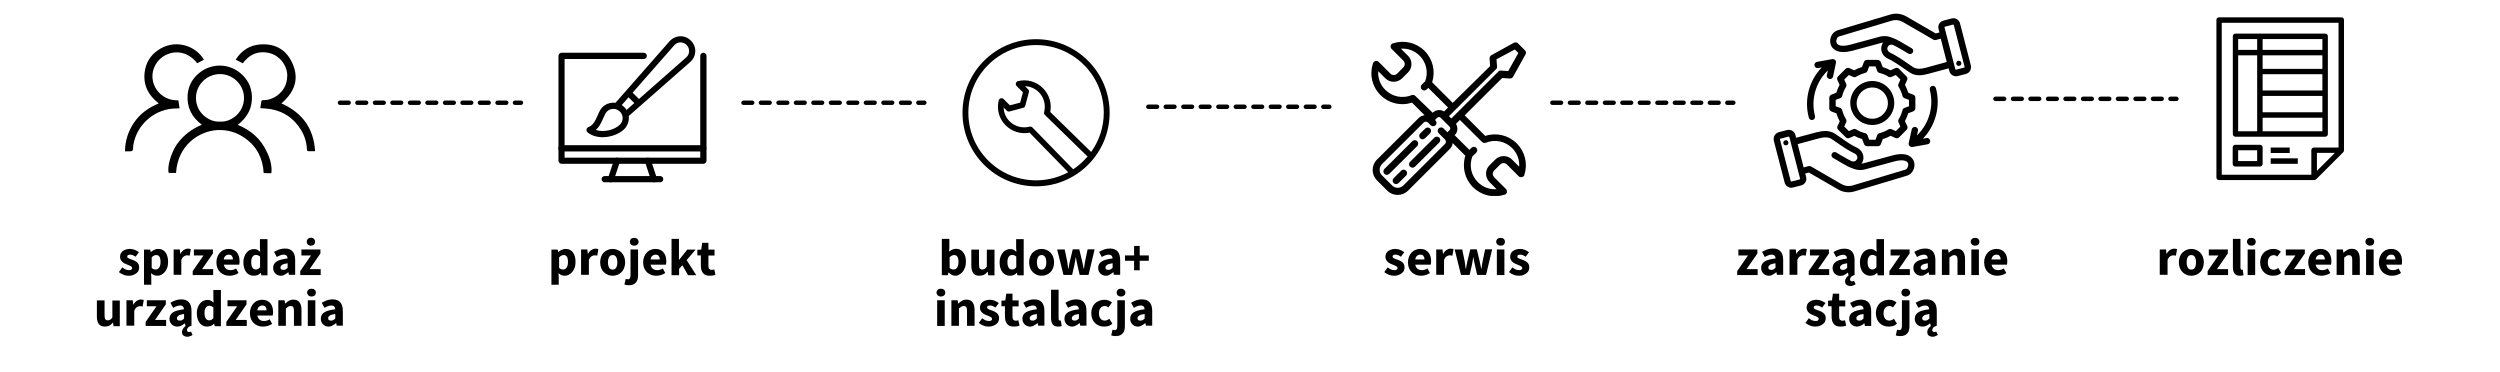 <?xml version="1.0" encoding="UTF-8"?>
<!-- Generator: Adobe Illustrator 28.0.0, SVG Export Plug-In . SVG Version: 6.00 Build 0)  -->
<svg xmlns="http://www.w3.org/2000/svg" xmlns:xlink="http://www.w3.org/1999/xlink" version="1.1" id="Warstwa_1" x="0px" y="0px" viewBox="0 0 1920 285.9" style="enable-background:new 0 0 1920 285.9;" xml:space="preserve">
<style type="text/css">
	.st0{clip-path:url(#SVGID_00000055692279170765441720000004038159706951229363_);}
	.st1{clip-path:url(#SVGID_00000065788668543793697260000011876450246743922104_);}
	.st2{clip-path:url(#SVGID_00000077321759251009714680000009626626192422785965_);}
	.st3{clip-path:url(#SVGID_00000088820830236026490720000001643041061866689162_);}
	.st4{clip-path:url(#SVGID_00000109725873252583673010000007257787121904143035_);}
	.st5{clip-path:url(#SVGID_00000080187106788840702390000008150998626137904513_);}
	.st6{clip-path:url(#SVGID_00000116216126014942220300000016295662629514737570_);}
	.st7{clip-path:url(#SVGID_00000127035024203247950250000007868518540972893349_);}
	.st8{clip-path:url(#SVGID_00000057117341764957748680000004400003313294966928_);}
	.st9{clip-path:url(#SVGID_00000022529819405330192620000006525628107272795070_);}
	.st10{clip-path:url(#SVGID_00000167361530341207831730000004365408916575860117_);}
	.st11{clip-path:url(#SVGID_00000069361866538344270840000009805108935883131832_);}
	.st12{clip-path:url(#SVGID_00000180362437145114780480000013047256961304908450_);}
	.st13{clip-path:url(#SVGID_00000119810757101128447130000016595073482805707424_);}
	.st14{clip-path:url(#SVGID_00000008118742207422971560000015445635292701136826_);}
	.st15{clip-path:url(#SVGID_00000054966541433953635240000006439792388814262959_);}
	.st16{clip-path:url(#SVGID_00000083064979704769658300000002710794928802589585_);}
	.st17{clip-path:url(#SVGID_00000029044730404956307920000009775907854677084300_);}
	.st18{clip-path:url(#SVGID_00000078750899509597634940000015406321661543853995_);}
	.st19{clip-path:url(#SVGID_00000043457028722182867750000008388083074315349415_);}
	.st20{clip-path:url(#SVGID_00000059285518558362641670000006700100821932191929_);}
	.st21{clip-path:url(#SVGID_00000158016633413699753360000000196939166264789949_);}
	.st22{clip-path:url(#SVGID_00000169536432939479136330000000684977092985972387_);}
	.st23{clip-path:url(#SVGID_00000003795445921822878690000011097389051183491203_);}
	.st24{clip-path:url(#SVGID_00000111911261179058123740000004452669120312659372_);}
	.st25{clip-path:url(#SVGID_00000080189317416045321610000006270603874632011448_);}
	.st26{clip-path:url(#SVGID_00000166652605953305548690000012405310381877456040_);}
	.st27{clip-path:url(#SVGID_00000131355962652502025710000013666708276378268293_);}
	.st28{clip-path:url(#SVGID_00000147910552000838184110000006276112964900292224_);}
	.st29{clip-path:url(#SVGID_00000044869124354818992730000011850707883177042324_);}
	.st30{clip-path:url(#SVGID_00000160173806492462415050000017168248757206230678_);}
	.st31{clip-path:url(#SVGID_00000162351726640456806230000006643149447063234708_);}
</style>
<g>
	<defs>
		<rect id="SVGID_1_" x="128" y="49.3" width="81.3" height="83.7"></rect>
	</defs>
	<clipPath id="SVGID_00000004511223281564174530000010981078814433643918_">
		<use xlink:href="#SVGID_1_" style="overflow:visible;"></use>
	</clipPath>
	<g style="clip-path:url(#SVGID_00000004511223281564174530000010981078814433643918_);">
		<path d="M208.4,133c-1.3,0-2.5,0-3.7,0c-0.6,0-1.3-0.1-2.2-0.1c-0.6-11.1-5.1-20.2-14.2-26.7c-6.4-4.6-13.6-6.7-21.4-6.3    c-14,0.8-30.4,11.5-31.7,32.9h-5.6c-1.4-4.1,1.6-15.5,6.5-22.3c4.8-6.6,11-11.4,18.9-14.7c-7.9-6-11.6-13.5-10.9-23    c0.5-6.5,3.3-11.8,8.1-16.1c9.5-8.4,24-8.7,33.8,0.7c5.6,5.3,8,12.1,7.4,19.8c-0.6,7.8-4.5,13.7-10.8,18.7    c10.2,4.2,17.7,10.8,22.2,20.5C207.9,122.5,209,128.4,208.4,133z M168.8,93.4c8.7,0.6,18.5-6.8,18.6-18.1    c0.1-10-8.4-18.5-18.5-18.4c-10.4,0.1-18.4,8.4-18.4,18.3C150.5,86.8,160.7,93.9,168.8,93.4z"></path>
	</g>
</g>
<g>
	<defs>
		<rect id="SVGID_00000032624766371340991870000017385629080233096078_" x="180" y="33.3" width="62" height="84"></rect>
	</defs>
	<clipPath id="SVGID_00000004531281094953215890000005270719566173248690_">
		<use xlink:href="#SVGID_00000032624766371340991870000017385629080233096078_" style="overflow:visible;"></use>
	</clipPath>
	<g style="clip-path:url(#SVGID_00000004531281094953215890000005270719566173248690_);">
		<path d="M216.1,79.4c16.1,7.2,24.8,19.1,25.9,36.7c-1.9,0-3.6,0.1-5.2,0c-1,0-1-0.8-1.1-1.6c-0.2-5.3-1.8-10.3-4.6-14.8    c-5.3-8.7-13-14.1-23.2-15.9c-2.5-0.4-5.1-0.5-8-0.8c0.3-1.7,0.5-3.4,0.8-5.1c0.2-1.1,1.1-1,1.9-1c1.8,0,3.6-0.3,5.3-0.9    c1.7-0.6,3.3-1.4,4.8-2.5c5-3.6,7.6-8.4,7.9-14.7c0.4-7.1-4.8-16.4-14.8-18.3c-6.9-1.3-12.9,0.7-17.7,6.1c-0.5,0.6-1,1.2-1.7,2    l-5.4-2.8c4.6-7.2,11-11.2,19.2-11.7c10.7-0.7,19.1,3.7,23.8,13.3C230.2,59.8,226.7,70.4,216.1,79.4z"></path>
	</g>
</g>
<g>
	<defs>
		<rect id="SVGID_00000060739790131474869000000006682939751599877820_" x="96" y="33.3" width="61.3" height="84"></rect>
	</defs>
	<clipPath id="SVGID_00000067206119846789872410000014051481802603180426_">
		<use xlink:href="#SVGID_00000060739790131474869000000006682939751599877820_" style="overflow:visible;"></use>
	</clipPath>
	<g style="clip-path:url(#SVGID_00000067206119846789872410000014051481802603180426_);">
		<path d="M151.5,48.6c-7.6-9.6-17.3-9.7-23.9-6.5c-7.7,3.7-11,11.4-10.5,17.8c0.3,3.2,1.3,6.3,3.2,9c1.9,2.7,4.3,4.8,7.2,6.2    c2.9,1.5,6.1,2,9.5,2c0.3,2.1,0.6,4,0.9,6.1c-1,0-1.7,0.1-2.4,0.1c-15.9-0.1-30.3,11.6-33.1,28c-0.2,0.9-0.1,1.9-0.2,2.9    c-0.2,1.6-0.6,1.9-2.1,2c-1.3,0-2.5,0-4.1,0c0.1-8.4,2.6-15.7,7.1-22.3c4.6-6.6,10.9-11.2,18.8-14.5c-8.9-7-12.6-15.6-10.4-26.3    c1.5-7,5.6-12.2,11.8-15.8c12.5-7.2,27.4-1.8,33.3,8.6c-0.8,0.4-1.7,0.8-2.5,1.3C153.3,47.6,152.4,48.1,151.5,48.6z"></path>
	</g>
</g>
<g>
	<defs>
		<rect id="SVGID_00000181065553293149524210000001841514138414472839_" x="428.7" y="40" width="114" height="86.7"></rect>
	</defs>
	<clipPath id="SVGID_00000168806375803811074880000016421934270256762545_">
		<use xlink:href="#SVGID_00000181065553293149524210000001841514138414472839_" style="overflow:visible;"></use>
	</clipPath>
	<g style="clip-path:url(#SVGID_00000168806375803811074880000016421934270256762545_);">
		<path d="M537.8,121.1H433.6V45.3h60.8c1.3,0,2.4-1.1,2.4-2.4c0-1.3-1.1-2.4-2.4-2.4h-63.1c-1.3,0-2.4,1.1-2.4,2.4v80.5    c0,1.3,1.1,2.4,2.4,2.4h108.9c1.3,0,2.4-1.1,2.4-2.4V42.9c0-1.3-1.1-2.4-2.4-2.4c-1.3,0-2.4,1.1-2.4,2.4V121.1z"></path>
	</g>
</g>
<g>
	<defs>
		<rect id="SVGID_00000029759777996955887330000014605577189874674103_" x="428.7" y="110.7" width="114" height="6.7"></rect>
	</defs>
	<clipPath id="SVGID_00000149356949562853268770000007652646042196317597_">
		<use xlink:href="#SVGID_00000029759777996955887330000014605577189874674103_" style="overflow:visible;"></use>
	</clipPath>
	<g style="clip-path:url(#SVGID_00000149356949562853268770000007652646042196317597_);">
		<path d="M431.2,116.3h108.9c1.3,0,2.4-1.1,2.4-2.4s-1.1-2.4-2.4-2.4H431.2c-1.3,0-2.4,1.1-2.4,2.4S429.9,116.3,431.2,116.3z"></path>
	</g>
</g>
<g>
	<defs>
		<rect id="SVGID_00000178200575445165171900000001713187898708854166_" x="461.3" y="134.7" width="49.3" height="5.7"></rect>
	</defs>
	<clipPath id="SVGID_00000042701475144375197780000006540858899215024802_">
		<use xlink:href="#SVGID_00000178200575445165171900000001713187898708854166_" style="overflow:visible;"></use>
	</clipPath>
	<g style="clip-path:url(#SVGID_00000042701475144375197780000006540858899215024802_);">
		<path d="M464.4,140H507c1.3,0,2.4-1.1,2.4-2.4c0-1.3-1.1-2.4-2.4-2.4h-42.6c-1.3,0-2.4,1.1-2.4,2.4C462,139,463.1,140,464.4,140z"></path>
	</g>
</g>
<g>
	<defs>
		<rect id="SVGID_00000009584956309648366730000004611924325031888810_" x="466.7" y="120" width="10.7" height="20.3"></rect>
	</defs>
	<clipPath id="SVGID_00000087405876827121568630000015448021678098616499_">
		<use xlink:href="#SVGID_00000009584956309648366730000004611924325031888810_" style="overflow:visible;"></use>
	</clipPath>
	<g style="clip-path:url(#SVGID_00000087405876827121568630000015448021678098616499_);">
		<path d="M471.4,138.4l4.7-14.2c0.4-1.2-0.3-2.6-1.5-3c-1.2-0.4-2.6,0.3-3,1.5l-4.7,14.2c-0.4,1.2,0.3,2.6,1.5,3    C469.6,140.3,471,139.7,471.4,138.4z"></path>
	</g>
</g>
<g>
	<defs>
		<rect id="SVGID_00000061437421118501088850000003138072829432246175_" x="494.7" y="120" width="10.7" height="20.3"></rect>
	</defs>
	<clipPath id="SVGID_00000137123570057262120250000014908292272837082022_">
		<use xlink:href="#SVGID_00000061437421118501088850000003138072829432246175_" style="overflow:visible;"></use>
	</clipPath>
	<g style="clip-path:url(#SVGID_00000137123570057262120250000014908292272837082022_);">
		<path d="M500,138.4l-4.7-14.2c-0.4-1.2,0.3-2.6,1.5-3c1.2-0.4,2.6,0.3,3,1.5l4.7,14.2c0.4,1.2-0.3,2.6-1.5,3    C501.8,140.3,500.5,139.7,500,138.4z"></path>
	</g>
</g>
<path d="M530.1,47.6l-48.5,42.6c-0.5,0.4-2.6-2.7-5-5c-2.6-2.6-5.5-4.5-5-5l42.6-48.5c4.4-4.9,11.8-5.2,16.4-0.5  C535.3,35.8,535.1,43.2,530.1,47.6z M527.3,34.5c-2.8-2.7-7-2.6-9.5,0.3l-41.1,46.8l3.6,3.6L527,44.1  C529.9,41.5,530,37.3,527.3,34.5z"></path>
<path d="M451.3,101.7c-1.4-1.1-1.1-3.4,0.6-4.1c3-1.2,4.6-3.3,6.8-8.3c1.9-4.4,2.5-5.5,4-7c4.6-4.6,12.1-4.6,16.8,0s4.6,12.1,0,16.8  C473.2,105.3,459.4,108.2,451.3,101.7z M476.1,95.7c2.8-2.8,2.8-7.3,0-10c-2.8-2.8-7.3-2.8-10,0c-0.9,0.9-1.4,1.8-3,5.5  c-1.7,4-3.3,6.7-5.5,8.6C463.7,101.9,472.2,99.7,476.1,95.7z"></path>
<path d="M481.5,73.5l6.8,6.8c0.9,0.9,2.4,0.9,3.3,0c0.9-0.9,0.9-2.4,0-3.4l-6.8-6.8c-0.9-0.9-2.4-0.9-3.4,0  C480.6,71,480.6,72.5,481.5,73.5z"></path>
<g>
	<defs>
		<rect id="SVGID_00000106142587311127066810000005681932822166464926_" x="739.2" y="30.1" width="113" height="113"></rect>
	</defs>
	<clipPath id="SVGID_00000134955994475609851140000017058926068692487566_">
		<use xlink:href="#SVGID_00000106142587311127066810000005681932822166464926_" style="overflow:visible;"></use>
	</clipPath>
	<g style="clip-path:url(#SVGID_00000134955994475609851140000017058926068692487566_);">
		<path d="M795.7,30.1c-31.2,0-56.5,25.3-56.5,56.5s25.3,56.5,56.5,56.5c31.2,0,56.5-25.3,56.5-56.5S826.8,30.1,795.7,30.1z     M743.7,86.6c0-28.7,23.3-52,52-52c28.7,0,52,23.3,52,52c0,11.2-3.6,21.6-9.7,30.1c0,0,0-0.1-0.1-0.1L806.6,86    c1.3-6.6-0.8-13.5-5.6-18.3c-5.1-5.1-12.2-7.1-19.2-5.4c-0.8,0.2-1.4,0.8-1.6,1.6c-0.2,0.8,0,1.6,0.6,2.2l4.8,4.8l-2.1,7.9    l-7.9,2.1l-4.8-4.8c-0.6-0.6-1.4-0.8-2.2-0.6c-0.8,0.2-1.4,0.8-1.6,1.6c-1.7,7,0.3,14.2,5.4,19.2c4.8,4.8,11.7,6.9,18.3,5.6    l29.7,30.4c-7.3,3.9-15.7,6.2-24.5,6.2C767,138.6,743.7,115.2,743.7,86.6z M824.2,130l-31.3-32.1c-0.6-0.6-1.4-0.8-2.2-0.6    c-5.4,1.4-11.3-0.1-15.3-4.1c-2.9-2.9-4.5-6.6-4.6-10.6l2.4,2.4c0.6,0.6,1.4,0.8,2.2,0.6l10.4-2.8c0.8-0.2,1.4-0.8,1.6-1.6    l2.8-10.4c0.2-0.8,0-1.6-0.6-2.2l-2.4-2.4c3.9,0.1,7.7,1.7,10.6,4.6c4,4,5.5,9.8,4.1,15.3c-0.2,0.8,0,1.6,0.6,2.2l32.3,31.5    c0.2,0.2,0.3,0.2,0.5,0.3C832.1,123.9,828.4,127.3,824.2,130z"></path>
	</g>
</g>
<path d="M1092.5,107c0.7,0,1.3-0.3,1.9-0.8l3.9-3.8c1-1,1-2.7,0-3.7c-1-1-2.7-1-3.7,0l-3.9,3.8c-1,1-1,2.7,0,3.7  C1091.2,106.7,1091.8,107,1092.5,107z"></path>
<path d="M1088.4,108.4c-1-1-2.7-1-3.7,0l-21.5,21.4c-1,1-1,2.7,0,3.7c0.5,0.5,1.2,0.8,1.9,0.8c0.7,0,1.3-0.3,1.9-0.8l21.5-21.4  C1089.4,111.1,1089.4,109.5,1088.4,108.4z"></path>
<path d="M1101.6,105.7l-18.7,18.6c-1,1-1,2.7,0,3.7c0.5,0.5,1.2,0.8,1.9,0.8s1.4-0.3,1.9-0.8l18.7-18.6c1-1,1-2.7,0-3.7  S1102.6,104.7,1101.6,105.7z"></path>
<path d="M1076.1,131.1l-5.8,5.8c-1,1-1,2.7,0,3.7c0.5,0.5,1.2,0.8,1.9,0.8c0.7,0,1.3-0.3,1.9-0.8l5.8-5.8c1-1,1-2.7,0-3.7  C1078.8,130,1077.1,130,1076.1,131.1z"></path>
<g>
	<defs>
		<rect id="SVGID_00000092452833778934101730000001787515679579822517_" x="1052" y="32" width="121.3" height="118.5"></rect>
	</defs>
	<clipPath id="SVGID_00000053532946538543679890000013692630404600721848_">
		<use xlink:href="#SVGID_00000092452833778934101730000001787515679579822517_" style="overflow:visible;"></use>
	</clipPath>
	<g style="clip-path:url(#SVGID_00000053532946538543679890000013692630404600721848_);">
		<path d="M1073.1,56.5c-1.5,1.5-3.9,1.5-5.3,0l-9-9c0,0,0,0-0.1-0.1c-0.1-0.1-0.1-0.1-0.2-0.2c-0.1,0-0.1-0.1-0.2-0.1    c-0.1,0-0.1-0.1-0.2-0.1c-0.1,0-0.2-0.1-0.3-0.1c0,0-0.1,0-0.1,0c0,0-0.1,0-0.1,0c-0.1,0-0.2,0-0.3-0.1c-0.1,0-0.2,0-0.2,0    c-0.1,0-0.2,0-0.3,0c-0.1,0-0.2,0-0.2,0c-0.1,0-0.2,0-0.3,0.1c-0.1,0-0.1,0-0.2,0.1c-0.1,0-0.2,0.1-0.3,0.1    c-0.1,0-0.1,0.1-0.2,0.1c-0.1,0-0.2,0.1-0.2,0.2c-0.1,0-0.1,0.1-0.2,0.2c0,0-0.1,0.1-0.1,0.1c0,0,0,0-0.1,0.1    c-0.1,0.1-0.1,0.1-0.2,0.2c-0.1,0.1-0.1,0.1-0.2,0.2c0,0.1-0.1,0.1-0.1,0.2c0,0.1-0.1,0.2-0.1,0.3c0,0,0,0.1,0,0.1    c-2.8,8.6-0.6,17.8,5.8,24.2c4.6,4.6,10.7,7,16.9,7c2.4,0,4.9-0.4,7.3-1.2l9.7,9.7c-1.7,0.2-3.3,0.9-4.5,2.1l-32.1,32    c-4.4,4.4-4.4,11.5,0,15.9l7.9,7.9c2.2,2.2,5.1,3.3,8,3.3s5.8-1.1,8-3.3l32.1-32c1.3-1.3,2-2.9,2.2-4.5l9.7,9.7    c-2.7,8.5-0.5,17.8,5.8,24.1c4.6,4.5,10.6,7,16.8,7c2.5,0,5-0.4,7.5-1.2c0,0,0.1,0,0.1,0c0.1,0,0.2-0.1,0.3-0.1    c0.1,0,0.2-0.1,0.2-0.1c0.1,0,0.1-0.1,0.2-0.1c0.1-0.1,0.2-0.1,0.2-0.2c0,0,0,0,0.1-0.1c0,0,0.1-0.1,0.1-0.1    c0.1-0.1,0.1-0.1,0.2-0.2c0-0.1,0.1-0.1,0.1-0.2c0-0.1,0.1-0.2,0.1-0.2c0-0.1,0.1-0.2,0.1-0.2c0-0.1,0.1-0.2,0.1-0.2    c0-0.1,0-0.2,0-0.2c0-0.1,0-0.2,0-0.3c0-0.1,0-0.2,0-0.2c0-0.1,0-0.2,0-0.3c0-0.1,0-0.2-0.1-0.3c0-0.1,0-0.1,0-0.2    c0,0,0-0.1,0-0.1c0-0.1-0.1-0.2-0.1-0.3c0-0.1-0.1-0.2-0.1-0.2c0-0.1-0.1-0.1-0.1-0.2c-0.1-0.1-0.1-0.2-0.2-0.2c0,0,0,0-0.1-0.1    l-9-9c-1.5-1.5-1.5-3.9,0-5.3l4.5-4.5c1.5-1.5,3.9-1.5,5.3,0l9,9c0,0,0,0,0.1,0.1c0.1,0.1,0.1,0.1,0.2,0.2c0.1,0,0.1,0.1,0.2,0.1    c0.1,0,0.1,0.1,0.2,0.1c0.1,0,0.2,0.1,0.3,0.1c0,0,0,0,0.1,0c0,0,0.1,0,0.1,0c0.2,0.1,0.5,0.1,0.7,0.1c0,0,0,0,0,0s0,0,0,0    c0.2,0,0.5,0,0.7-0.1c0,0,0.1,0,0.1,0c0.2-0.1,0.4-0.2,0.6-0.3c0,0,0.1-0.1,0.1-0.1c0.1-0.1,0.2-0.1,0.3-0.2    c0.1-0.1,0.1-0.1,0.2-0.2c0,0,0.1-0.1,0.1-0.1c0.1-0.2,0.3-0.4,0.3-0.7c0,0,0,0,0,0c2.8-8.6,0.6-17.8-5.8-24.2    c-6.4-6.4-15.7-8.6-24.2-5.8l-15.8-15.8l28.8-28.7l5.9,0.4c0.1,0,0.1,0,0.2,0c1,0,1.8-0.5,2.3-1.4l9.5-17.1c0.6-1,0.4-2.3-0.4-3.1    l-0.6-0.6v0l-4.2-4.2c0,0,0,0,0,0l-0.6-0.6c-0.8-0.8-2.1-1-3.2-0.4l-17.2,9.5c-0.9,0.5-1.4,1.5-1.4,2.5l0.4,5.9L1115.7,79    l-15.8-15.8c2.7-8.5,0.5-17.8-5.8-24.1c-6.4-6.4-15.7-8.6-24.3-5.8c0,0,0,0-0.1,0c-0.1,0-0.2,0.1-0.3,0.1c-0.1,0-0.1,0.1-0.2,0.1    c-0.1,0-0.1,0.1-0.2,0.1c-0.1,0.1-0.2,0.1-0.2,0.2c0,0,0,0-0.1,0.1c0,0-0.1,0.1-0.1,0.1c-0.1,0.1-0.1,0.1-0.2,0.2    c0,0.1-0.1,0.1-0.1,0.2c0,0.1-0.1,0.1-0.1,0.2c0,0.1-0.1,0.2-0.1,0.2c0,0.1-0.1,0.2-0.1,0.2c0,0.1,0,0.2,0,0.2c0,0.1,0,0.2,0,0.3    c0,0.1,0,0.2,0,0.3c0,0.1,0,0.2,0,0.2c0,0.1,0,0.2,0.1,0.3c0,0,0,0.1,0,0.1c0,0,0,0,0,0.1c0,0.1,0.1,0.2,0.1,0.3    c0,0.1,0.1,0.2,0.1,0.2c0,0.1,0.1,0.1,0.1,0.2c0.1,0.1,0.1,0.2,0.2,0.2c0,0,0,0,0.1,0.1l9,9c1.5,1.5,1.5,3.9,0,5.3L1073.1,56.5z     M1109.8,110.5l-32.1,32c-2.3,2.3-6.2,2.3-8.5,0l-7.9-7.9c-2.3-2.3-2.3-6.1,0-8.5l32.1-32c0.9-0.9,2.4-0.9,3.3,0l2.1,2.1    c1,1,2.7,1,3.7,0c1-1,1-2.7,0-3.7l-0.4-0.4l1.7-1.7c0.7-0.7,1.9-0.7,2.6,0l0.7,0.7c0,0,0,0,0,0l5.5,5.5l0.7,0.7    c0.7,0.7,0.7,1.9,0,2.6l-1.7,1.7l-3-3c-1-1-2.7-1-3.7,0c-1,1-1,2.7,0,3.7l4.8,4.8C1110.7,108.1,1110.7,109.6,1109.8,110.5z     M1138.2,109L1138.2,109L1138.2,109c0.1,0.1,0.2,0.2,0.3,0.2c0,0,0.1,0.1,0.1,0.1c0.4,0.3,1,0.5,1.5,0.5c0.4,0,0.7-0.1,1.1-0.2    c6.9-2.8,14.8-1.2,20.1,4.1c3.9,3.9,5.8,9.1,5.4,14.3l-5.5-5.5c-3.5-3.5-9.3-3.5-12.8,0l-4.5,4.5c-3.5,3.5-3.5,9.2,0,12.8l5.5,5.5    c-5.3,0.4-10.5-1.5-14.4-5.4c-5.3-5.2-6.9-13.1-4.1-20c0.2-0.1,0.5-0.3,0.7-0.5l2.2-2.2c1-1,1-2.7,0-3.7c-1-1-2.7-1-3.7,0    l-1.6,1.6l-11.3-11.2l0,0c2.4-2.4,2.7-6,1-8.8l3-3L1138.2,109z M1163.4,38l2.7,2.7l-7.8,13.9l-5.5-0.4c0,0-0.1,0-0.1,0    c-0.1,0-0.2,0-0.2,0c-0.1,0-0.2,0-0.3,0c-0.1,0-0.1,0-0.2,0c-0.1,0-0.2,0.1-0.3,0.1c0,0-0.1,0-0.1,0c-0.1,0.1-0.2,0.1-0.4,0.2    c0,0-0.1,0-0.1,0.1c-0.1,0.1-0.2,0.2-0.3,0.3c0,0,0,0,0,0l-36.2,36.1l-1.8-1.8l36.2-36.1c0,0,0,0,0,0c0.1-0.1,0.2-0.2,0.2-0.3    c0,0,0.1-0.1,0.1-0.1c0.1-0.1,0.1-0.2,0.2-0.3c0-0.1,0.1-0.1,0.1-0.2c0-0.1,0.1-0.2,0.1-0.3c0-0.1,0-0.1,0-0.2c0-0.1,0-0.2,0-0.3    c0-0.1,0-0.2,0-0.3c0,0,0-0.1,0-0.1l-0.4-5.5L1163.4,38z M1081.4,42.9l-5.5-5.5c5.3-0.4,10.5,1.5,14.4,5.4    c5.2,5.2,6.8,12.9,4.2,19.7c-0.1,0.1-0.2,0.2-0.4,0.3l-2.2,2.2c-1,1-1,2.7,0,3.7c0.5,0.5,1.2,0.8,1.9,0.8c0.7,0,1.4-0.3,1.9-0.8    l1.2-1.2l15.2,15.1l-3,3c-2.8-1.7-6.4-1.4-8.8,1l0,0L1087,73.7c-0.7-0.8-1.9-1-2.9-0.6c-6.9,2.8-14.9,1.2-20.2-4.1    c-3.9-3.8-5.8-9.1-5.4-14.3l5.5,5.5c1.8,1.8,4.1,2.6,6.4,2.6c2.3,0,4.6-0.9,6.4-2.6l4.5-4.5C1084.9,52.2,1084.9,46.4,1081.4,42.9z    "></path>
	</g>
</g>
<g>
	<defs>
		<rect id="SVGID_00000026850582869851243640000004064029977449059218_" x="1361.9" y="9.9" width="152" height="138"></rect>
	</defs>
	<clipPath id="SVGID_00000111890781010043530330000004656636263997126550_">
		<use xlink:href="#SVGID_00000026850582869851243640000004064029977449059218_" style="overflow:visible;"></use>
	</clipPath>
	<g style="clip-path:url(#SVGID_00000111890781010043530330000004656636263997126550_);">
		<path d="M1453.3,119.4l-22.1,6c-0.5,0.1-1,0.2-1.5,0.3c0.2-0.2,0.3-0.5,0.4-0.7c2.1-3.7,0.9-8.5-2.8-10.9    c-0.1-0.1-0.2-0.1-0.3-0.2c-5.2-2.4-10-5.8-13.9-8.6c-1.4-1-2.7-1.9-3.8-2.6c-4.7-3-9.8-2.2-14.2-1.1l-15.7,4.2l-0.5-2.1    c-0.7-2.9-3.7-4.6-6.5-3.8l-6.2,1.6c-1.4,0.4-2.5,1.2-3.3,2.5c-0.7,1.2-0.9,2.7-0.6,4.1l8.3,32.1c0.6,2.4,2.8,4,5.2,4    c0.4,0,0.9-0.1,1.3-0.2l6.2-1.6c2.9-0.7,4.6-3.7,3.8-6.5l-0.7-2.6l2.8-0.8l22.5,13c2.5,1.5,5.3,2.2,8,2.2c1.5,0,3.1-0.2,4.6-0.7    l40.4-12.1c4-1.2,6.6-6.2,5.3-10.6C1469.4,122.4,1466.5,115.8,1453.3,119.4z M1382.1,137.8l-6.2,1.6c-0.2,0.1-0.5-0.1-0.6-0.3    L1367,107c0-0.2,0-0.3,0.1-0.3s0.1-0.2,0.3-0.2l6.2-1.6c0,0,0.1,0,0.1,0c0.2,0,0.4,0.1,0.5,0.3l8.3,32.1    C1382.5,137.5,1382.3,137.7,1382.1,137.8z M1463.3,130.3l-40.4,12.1c-3,0.9-6,0.5-8.8-1.1l-23.3-13.5c-0.6-0.3-1.2-0.4-1.9-0.2    l-3.7,1l-4.6-17.9l15.8-4.3c4.8-1.3,7.8-1.2,10.3,0.4c1,0.7,2.3,1.5,3.7,2.5c4,2.8,9,6.3,14.5,8.9c1.5,1,2,2.8,1.1,4.3    c-0.9,1.5-2.3,1.9-4.2,1.2c-2.6-1.3-5.1-2.8-7.7-4.3c-1.2-0.7-2.5-1.5-3.9-2.3c-1.2-0.7-2.7-0.3-3.3,0.9c-0.7,1.2-0.3,2.7,0.9,3.3    c1.3,0.7,2.6,1.5,3.8,2.2c2.7,1.6,5.3,3.2,8.1,4.6c0,0,0.1,0,0.1,0l2.3,1c3.6,1.6,7,1.9,10.6,0.9l22.1-6c5.9-1.6,10-0.9,10.7,1.7    C1465.8,127.6,1464.8,129.9,1463.3,130.3z M1373.5,109.9c-0.1,1.1-1.1,1.9-2.2,1.7c-1.1-0.1-1.9-1.1-1.7-2.2    c0.1-1.1,1.1-1.9,2.2-1.7C1372.8,107.8,1373.6,108.8,1373.5,109.9z M1513.6,50.1l-8.3-32.1c-0.7-2.9-3.7-4.6-6.5-3.8l-6.2,1.6    c-2.9,0.7-4.6,3.7-3.8,6.5l0.7,2.6l-2.8,0.8l-22.5-13c-4-2.3-8.3-2.8-12.6-1.5l-40.4,12.1c-4,1.2-6.6,6.2-5.3,10.6    c0.5,1.7,2.4,6.1,9.8,6.1c1.9,0,4.2-0.3,6.9-1l22.1-6c0.5-0.1,1-0.2,1.5-0.3c-0.2,0.2-0.3,0.5-0.4,0.7c-2.1,3.7-0.9,8.5,2.8,10.9    c0.1,0.1,0.2,0.1,0.3,0.2c5.2,2.4,10,5.8,14,8.6c1.4,1,2.7,1.9,3.8,2.6c2.4,1.6,5,2.1,7.4,2.1c2.3,0,4.6-0.5,6.8-1.1l15.7-4.2    l0.5,2.1c0.6,2.4,2.8,4,5.2,4c0.4,0,0.9-0.1,1.3-0.2l6.2-1.6c1.4-0.4,2.5-1.2,3.3-2.5C1513.7,53,1513.9,51.5,1513.6,50.1z     M1479.5,51.9c-4.8,1.3-7.8,1.2-10.3-0.4c-1.1-0.7-2.3-1.5-3.7-2.5c-4-2.8-9-6.3-14.5-8.9c-1.5-1-2-2.8-1.1-4.3    c0.9-1.5,2.3-1.9,4.2-1.2c2.6,1.3,5.1,2.8,7.7,4.3c1.2,0.7,2.5,1.5,3.9,2.3c0.4,0.2,0.8,0.3,1.2,0.3c0.8,0,1.7-0.4,2.1-1.2    c0.7-1.2,0.3-2.7-0.9-3.3c-1.3-0.8-2.6-1.5-3.8-2.2c-2.7-1.6-5.3-3.2-8.1-4.6c0,0-0.1,0-0.1,0l-2.3-1c-3.6-1.6-7-1.9-10.6-0.9    l-22.1,6c-5.9,1.6-10,0.9-10.7-1.7c-0.5-1.8,0.5-4.1,2-4.6l40.4-12.1c3-0.9,6-0.5,8.8,1.1l23.3,13.5c0.6,0.3,1.2,0.4,1.9,0.2    l3.7-1l4.6,17.9L1479.5,51.9z M1508.8,51.7c0,0.1-0.1,0.2-0.3,0.2l-6.2,1.6c-0.2,0.1-0.5-0.1-0.6-0.3l-8.3-32.1    c-0.1-0.2,0.1-0.5,0.3-0.6l6.2-1.6c0.2-0.1,0.5,0.1,0.6,0.3l8.3,32.1C1508.9,51.5,1508.8,51.6,1508.8,51.7z M1506.3,48.9    c-0.1,1.1-1.1,1.9-2.2,1.7c-1.1-0.1-1.9-1.1-1.7-2.2c0.1-1.1,1.1-1.9,2.2-1.7C1505.7,46.8,1506.5,47.8,1506.3,48.9z M1406.5,72.7    c-0.9,0.4-1.6,1.3-1.6,2.3v8.3c0,1,0.6,1.9,1.6,2.3l3.9,1.5c0.6,2.1,1.4,4.1,2.5,6l-1.7,3.8c-0.4,0.9-0.2,2,0.5,2.7l5.9,5.9    c0.7,0.7,1.8,0.9,2.7,0.5l3.8-1.7c1.9,1,3.9,1.9,6,2.5l1.5,3.9c0.4,0.9,1.3,1.6,2.3,1.6h8.3c1,0,1.9-0.6,2.3-1.6l1.5-3.9    c2.1-0.6,4.1-1.4,6-2.5l3.8,1.7c0.9,0.4,2,0.2,2.7-0.5l5.8-5.9c0.7-0.7,0.9-1.8,0.5-2.7L1463,93c1-1.9,1.9-3.9,2.5-6l3.9-1.5    c0.9-0.4,1.6-1.3,1.6-2.3V75c0-1-0.6-1.9-1.6-2.3l-3.9-1.5c-0.6-2.1-1.4-4.1-2.5-6l1.7-3.8c0.4-0.9,0.2-2-0.5-2.7l-5.8-5.9    c-0.7-0.7-1.8-0.9-2.7-0.5l-3.8,1.7c-1.9-1-3.9-1.9-6-2.5l-1.5-3.9c-0.4-0.9-1.3-1.6-2.3-1.6h-8.3c-1,0-1.9,0.6-2.3,1.6l-1.5,3.9    c-2.1,0.6-4.1,1.4-6,2.5l-3.8-1.7c-0.9-0.4-2-0.2-2.7,0.5l-5.9,5.9c-0.7,0.7-0.9,1.8-0.5,2.7l1.7,3.8c-1,1.9-1.9,3.9-2.5,6    L1406.5,72.7z M1413.3,75.4c0.8-0.3,1.3-0.9,1.5-1.7c0.6-2.4,1.6-4.8,2.9-6.9c0.4-0.7,0.5-1.5,0.2-2.3l-1.5-3.4l3.5-3.5l3.4,1.5    c0.7,0.3,1.6,0.3,2.3-0.2c2.2-1.3,4.5-2.3,6.9-2.9c0.8-0.2,1.4-0.8,1.7-1.5l1.3-3.5h4.9l1.3,3.5c0.3,0.8,0.9,1.3,1.7,1.5    c2.4,0.6,4.8,1.5,6.9,2.9c0.7,0.4,1.5,0.5,2.3,0.2l3.4-1.5l3.5,3.5l-1.5,3.4c-0.3,0.7-0.3,1.6,0.2,2.3c1.3,2.2,2.3,4.5,2.9,6.9    c0.2,0.8,0.8,1.4,1.5,1.7l3.5,1.3v4.9l-3.5,1.3c-0.8,0.3-1.3,0.9-1.5,1.7c-0.6,2.4-1.5,4.8-2.9,6.9c-0.4,0.7-0.5,1.5-0.2,2.3    l1.5,3.4l-3.5,3.5l-3.4-1.5c-0.7-0.3-1.6-0.3-2.3,0.2c-2.2,1.3-4.5,2.3-6.9,2.9c-0.8,0.2-1.4,0.8-1.7,1.5l-1.3,3.5h-4.9l-1.3-3.5    c-0.3-0.8-0.9-1.3-1.7-1.5c-2.4-0.6-4.8-1.5-6.9-2.9c-0.7-0.4-1.5-0.5-2.3-0.2l-3.4,1.5l-3.5-3.5l1.5-3.4c0.3-0.7,0.3-1.6-0.2-2.3    c-1.3-2.2-2.3-4.5-2.9-6.9c-0.2-0.8-0.7-1.4-1.5-1.7l-3.5-1.3v-4.9L1413.3,75.4z M1437.9,96c9.3,0,16.9-7.6,16.9-16.9    c0-9.3-7.6-16.9-16.9-16.9s-16.9,7.6-16.9,16.9C1421.1,88.5,1428.6,96,1437.9,96z M1437.9,67.2c6.6,0,12,5.4,12,12    c0,6.6-5.4,12-12,12s-12-5.4-12-12C1426,72.6,1431.3,67.2,1437.9,67.2z M1476.8,106.5l2.8-0.5c1.3-0.2,2.6,0.7,2.8,2    c0.2,1.3-0.7,2.6-2,2.8l-11.7,2.1c-0.1,0-0.3,0-0.4,0c-0.7,0-1.3-0.3-1.8-0.8c-0.6-0.6-0.8-1.4-0.6-2.2l2.3-10.5    c0.3-1.3,1.6-2.2,2.9-1.9c1.3,0.3,2.2,1.6,1.9,2.9l-0.8,3.6c9.3-8.9,13.2-22.2,9.9-35c-0.3-1.3,0.4-2.6,1.7-3    c1.3-0.3,2.6,0.4,3,1.7C1490.5,81.8,1486.5,96.4,1476.8,106.5z M1399.1,51.8l-2.8,0.5c-1.3,0.2-2.6-0.7-2.8-2    c-0.2-1.3,0.7-2.6,2-2.8l11.7-2.1c0.8-0.1,1.6,0.1,2.2,0.7c0.6,0.6,0.8,1.4,0.6,2.2l-2.2,10.5c-0.2,1.1-1.3,1.9-2.4,1.9    c-0.2,0-0.3,0-0.5-0.1c-1.3-0.3-2.2-1.6-1.9-2.9l0.8-3.6c-9.3,8.9-13.2,22.2-9.9,35c0.3,1.3-0.4,2.6-1.7,3    c-0.2,0.1-0.4,0.1-0.6,0.1c-1.1,0-2.1-0.7-2.4-1.8C1385.4,76.5,1389.4,61.9,1399.1,51.8z"></path>
	</g>
</g>
<g>
	<defs>
		<rect id="SVGID_00000119814238463036255310000010053220734382332857_" x="1702.2" y="13.3" width="98" height="125"></rect>
	</defs>
	<clipPath id="SVGID_00000150817919267981970210000016303543560042195364_">
		<use xlink:href="#SVGID_00000119814238463036255310000010053220734382332857_" style="overflow:visible;"></use>
	</clipPath>
	<g style="clip-path:url(#SVGID_00000150817919267981970210000016303543560042195364_);">
		<path d="M1800.2,115.4v-100c0-1.2-0.8-2.1-2.1-2.1h-93.8c-1.2,0-2.1,0.8-2.1,2.1v120.8c0,1.2,0.8,2.1,2.1,2.1h73    c0.6,0,1-0.2,1.5-0.6l20.8-20.8c0.2-0.2,0.2-0.4,0.4-0.6V116C1800.2,115.8,1800.2,115.6,1800.2,115.4z M1706.4,17.5h89.6v95.8    h-18.8c-1.2,0-2.1,0.8-2.1,2.1v18.8h-68.8V17.5z M1779.4,131.2v-13.8h13.8l-6.9,6.9L1779.4,131.2z"></path>
	</g>
</g>
<path d="M1716.9,105h68.8c1.2,0,2.1-0.8,2.1-2.1v-75c0-1.2-0.8-2.1-2.1-2.1h-68.8c-1.2,0-2.1,0.8-2.1,2.1v75  C1714.8,104.1,1715.6,105,1716.9,105z M1718.9,42.5h14.6v58.3h-14.6C1718.9,100.8,1718.9,59.3,1718.9,42.5z M1737.7,73.7h45.9v12.5  h-45.9V73.7z M1737.7,69.5V57h45.9v12.5H1737.7z M1737.7,52.9V42.5h45.9v10.4H1737.7z M1737.7,100.8V90.4h45.9v10.4H1737.7z   M1783.6,38.3h-45.9V30h45.9V38.3z M1733.5,30v8.3h-14.6c0-1.7,0-8.3,0-8.3H1733.5z"></path>
<path d="M1735.6,111.2h-18.8c-1.2,0-2.1,0.8-2.1,2.1v12.5c0,1.2,0.8,2.1,2.1,2.1h18.8c1.2,0,2.1-0.8,2.1-2.1v-12.5  C1737.7,112,1736.9,111.2,1735.6,111.2z M1733.5,123.7h-14.6v-8.3h14.6V123.7z"></path>
<path d="M1743.9,113.3h14.6v4.2h-14.6V113.3z"></path>
<path d="M1743.9,121.6h20.8v4.2h-20.8V121.6z"></path>
<g>
	<defs>
		<rect id="SVGID_00000126304723142378162940000003569106408040775603_" x="258.7" y="76" width="144" height="5.3"></rect>
	</defs>
	<clipPath id="SVGID_00000044154314285380693800000005516903113507520141_">
		<use xlink:href="#SVGID_00000126304723142378162940000003569106408040775603_" style="overflow:visible;"></use>
	</clipPath>
	<g style="clip-path:url(#SVGID_00000044154314285380693800000005516903113507520141_);">
		<g>
			<defs>
				
					<rect id="SVGID_00000049206092305793220860000005890911251803975100_" x="279.6" y="27.9" transform="matrix(0.707 -0.707 0.707 0.707 41.004 256.867)" width="102" height="102"></rect>
			</defs>
			<clipPath id="SVGID_00000178927884241353896600000001930233025710531731_">
				<use xlink:href="#SVGID_00000049206092305793220860000005890911251803975100_" style="overflow:visible;"></use>
			</clipPath>
			<g style="clip-path:url(#SVGID_00000178927884241353896600000001930233025710531731_);">
				<g>
					<defs>
						
							<rect id="SVGID_00000158751233383578442640000016685606496047279794_" x="279.6" y="27.9" transform="matrix(0.707 -0.707 0.707 0.707 41.004 256.867)" width="102" height="102"></rect>
					</defs>
					<clipPath id="SVGID_00000077287966853775235980000004776040402081025920_">
						<use xlink:href="#SVGID_00000158751233383578442640000016685606496047279794_" style="overflow:visible;"></use>
					</clipPath>
					<g style="clip-path:url(#SVGID_00000077287966853775235980000004776040402081025920_);">
						<g>
							<defs>
								
									<rect id="SVGID_00000047749351806185062650000002773684206445846709_" x="279.6" y="27.9" transform="matrix(0.707 -0.707 0.707 0.707 41.004 256.867)" width="102" height="102"></rect>
							</defs>
							<clipPath id="SVGID_00000151502748647728825120000000717054590316211856_">
								<use xlink:href="#SVGID_00000047749351806185062650000002773684206445846709_" style="overflow:visible;"></use>
							</clipPath>
							<g style="clip-path:url(#SVGID_00000151502748647728825120000000717054590316211856_);">
								<path d="M401.3,77.7c-0.3-0.3-0.7-0.5-1.2-0.5h-4.6c-0.9,0-1.7,0.8-1.7,1.7c0,0.5,0.2,0.9,0.5,1.2c0.3,0.3,0.7,0.5,1.2,0.5          h4.6c0.9,0,1.7-0.8,1.7-1.7C401.8,78.5,401.6,78,401.3,77.7z M390,77.7c-0.3-0.3-0.7-0.5-1.2-0.5h-6.7          c-0.9,0-1.7,0.8-1.7,1.7c0,0.5,0.2,0.9,0.5,1.2c0.3,0.3,0.7,0.5,1.2,0.5h6.7c0.9,0,1.7-0.8,1.7-1.7          C390.5,78.5,390.3,78,390,77.7z M376.5,77.7c-0.3-0.3-0.7-0.5-1.2-0.5h-6.7c-0.9,0-1.7,0.8-1.7,1.7c0,0.5,0.2,0.9,0.5,1.2          c0.3,0.3,0.7,0.5,1.2,0.5h6.7c0.9,0,1.7-0.8,1.7-1.7C377,78.5,376.8,78,376.5,77.7z M363.1,77.7c-0.3-0.3-0.7-0.5-1.2-0.5          h-6.7c-0.9,0-1.7,0.8-1.7,1.7c0,0.5,0.2,0.9,0.5,1.2c0.3,0.3,0.7,0.5,1.2,0.5h6.7c0.9,0,1.7-0.8,1.7-1.7          C363.6,78.5,363.4,78,363.1,77.7z M349.7,77.7c-0.3-0.3-0.7-0.5-1.2-0.5h-6.7c-0.9,0-1.7,0.8-1.7,1.7c0,0.5,0.2,0.9,0.5,1.2          c0.3,0.3,0.7,0.5,1.2,0.5h6.7c0.9,0,1.7-0.8,1.7-1.7C350.2,78.5,350,78,349.7,77.7z M336.2,77.7c-0.3-0.3-0.7-0.5-1.2-0.5          h-6.7c-0.9,0-1.7,0.8-1.7,1.7c0,0.5,0.2,0.9,0.5,1.2c0.3,0.3,0.7,0.5,1.2,0.5h6.7c0.9,0,1.7-0.8,1.7-1.7          C336.7,78.5,336.5,78,336.2,77.7z M322.8,77.7c-0.3-0.3-0.7-0.5-1.2-0.5h-6.7c-0.9,0-1.7,0.8-1.7,1.7c0,0.5,0.2,0.9,0.5,1.2          c0.3,0.3,0.7,0.5,1.2,0.5h6.7c0.9,0,1.7-0.8,1.7-1.7C323.3,78.5,323.1,78,322.8,77.7z M309.3,77.7c-0.3-0.3-0.7-0.5-1.2-0.5          h-6.7c-0.9,0-1.7,0.8-1.7,1.7c0,0.5,0.2,0.9,0.5,1.2c0.3,0.3,0.7,0.5,1.2,0.5h6.7c0.9,0,1.7-0.8,1.7-1.7          C309.8,78.5,309.6,78,309.3,77.7z M295.9,77.7c-0.3-0.3-0.7-0.5-1.2-0.5H288c-0.9,0-1.7,0.8-1.7,1.7c0,0.5,0.2,0.9,0.5,1.2          c0.3,0.3,0.7,0.5,1.2,0.5h6.7c0.9,0,1.7-0.8,1.7-1.7C296.4,78.5,296.2,78,295.9,77.7z M282.4,77.7c-0.3-0.3-0.7-0.5-1.2-0.5          h-6.7c-0.9,0-1.7,0.8-1.7,1.7c0,0.5,0.2,0.9,0.5,1.2c0.3,0.3,0.7,0.5,1.2,0.5h6.7c0.9,0,1.7-0.8,1.7-1.7          C282.9,78.5,282.7,78,282.4,77.7z M269,77.7c-0.3-0.3-0.7-0.5-1.2-0.5h-6.7c-0.9,0-1.7,0.8-1.7,1.7c0,0.5,0.2,0.9,0.5,1.2          c0.3,0.3,0.7,0.5,1.2,0.5h6.7c0.9,0,1.7-0.8,1.7-1.7C269.5,78.5,269.3,78,269,77.7z"></path>
							</g>
						</g>
					</g>
				</g>
			</g>
		</g>
	</g>
</g>
<g>
	<defs>
		<rect id="SVGID_00000073691770852978969370000006047122121593586827_" x="568" y="76" width="144" height="5.3"></rect>
	</defs>
	<clipPath id="SVGID_00000088838719912756590720000011326661718309407877_">
		<use xlink:href="#SVGID_00000073691770852978969370000006047122121593586827_" style="overflow:visible;"></use>
	</clipPath>
	<g style="clip-path:url(#SVGID_00000088838719912756590720000011326661718309407877_);">
		<g>
			<defs>
				
					<rect id="SVGID_00000028311767724210192650000012196042994027947409_" x="589.4" y="27.9" transform="matrix(0.707 -0.707 0.707 0.707 131.764 475.981)" width="102" height="102"></rect>
			</defs>
			<clipPath id="SVGID_00000142162585276884148630000006786396391481632653_">
				<use xlink:href="#SVGID_00000028311767724210192650000012196042994027947409_" style="overflow:visible;"></use>
			</clipPath>
			<g style="clip-path:url(#SVGID_00000142162585276884148630000006786396391481632653_);">
				<g>
					<defs>
						
							<rect id="SVGID_00000075853669498383349100000000586299741655236992_" x="589.4" y="27.9" transform="matrix(0.707 -0.707 0.707 0.707 131.764 475.981)" width="102" height="102"></rect>
					</defs>
					<clipPath id="SVGID_00000178174425557886653050000016120627646478195381_">
						<use xlink:href="#SVGID_00000075853669498383349100000000586299741655236992_" style="overflow:visible;"></use>
					</clipPath>
					<g style="clip-path:url(#SVGID_00000178174425557886653050000016120627646478195381_);">
						<g>
							<defs>
								
									<rect id="SVGID_00000026140392632480752770000007292469664038400940_" x="589.4" y="27.9" transform="matrix(0.707 -0.707 0.707 0.707 131.764 475.981)" width="102" height="102"></rect>
							</defs>
							<clipPath id="SVGID_00000065046123361212246230000007321604452172212366_">
								<use xlink:href="#SVGID_00000026140392632480752770000007292469664038400940_" style="overflow:visible;"></use>
							</clipPath>
							<g style="clip-path:url(#SVGID_00000065046123361212246230000007321604452172212366_);">
								<path d="M711.1,77.7c-0.3-0.3-0.7-0.5-1.2-0.5h-4.6c-0.9,0-1.7,0.8-1.7,1.7c0,0.5,0.2,0.9,0.5,1.2c0.3,0.3,0.7,0.5,1.2,0.5          h4.6c0.9,0,1.7-0.8,1.7-1.7C711.6,78.5,711.4,78,711.1,77.7z M699.9,77.7c-0.3-0.3-0.7-0.5-1.2-0.5h-6.7          c-0.9,0-1.7,0.8-1.7,1.7c0,0.5,0.2,0.9,0.5,1.2c0.3,0.3,0.7,0.5,1.2,0.5h6.7c0.9,0,1.7-0.8,1.7-1.7          C700.3,78.5,700.2,78,699.9,77.7z M686.4,77.7c-0.3-0.3-0.7-0.5-1.2-0.5h-6.7c-0.9,0-1.7,0.8-1.7,1.7c0,0.5,0.2,0.9,0.5,1.2          c0.3,0.3,0.7,0.5,1.2,0.5h6.7c0.9,0,1.7-0.8,1.7-1.7C686.9,78.5,686.7,78,686.4,77.7z M673,77.7c-0.3-0.3-0.7-0.5-1.2-0.5          H665c-0.9,0-1.7,0.8-1.7,1.7c0,0.5,0.2,0.9,0.5,1.2c0.3,0.3,0.7,0.5,1.2,0.5h6.7c0.9,0,1.7-0.8,1.7-1.7          C673.5,78.5,673.3,78,673,77.7z M659.5,77.7c-0.3-0.3-0.7-0.5-1.2-0.5h-6.7c-0.9,0-1.7,0.8-1.7,1.7c0,0.5,0.2,0.9,0.5,1.2          c0.3,0.3,0.7,0.5,1.2,0.5h6.7c0.9,0,1.7-0.8,1.7-1.7C660,78.5,659.8,78,659.5,77.7z M646.1,77.7c-0.3-0.3-0.7-0.5-1.2-0.5          h-6.7c-0.9,0-1.7,0.8-1.7,1.7c0,0.5,0.2,0.9,0.5,1.2c0.3,0.3,0.7,0.5,1.2,0.5h6.7c0.9,0,1.7-0.8,1.7-1.7          C646.6,78.5,646.4,78,646.1,77.7z M632.6,77.7c-0.3-0.3-0.7-0.5-1.2-0.5h-6.7c-0.9,0-1.7,0.8-1.7,1.7c0,0.5,0.2,0.9,0.5,1.2          c0.3,0.3,0.7,0.5,1.2,0.5h6.7c0.9,0,1.7-0.8,1.7-1.7C633.1,78.5,632.9,78,632.6,77.7z M619.2,77.7c-0.3-0.3-0.7-0.5-1.2-0.5          h-6.7c-0.9,0-1.7,0.8-1.7,1.7c0,0.5,0.2,0.9,0.5,1.2c0.3,0.3,0.7,0.5,1.2,0.5h6.7c0.9,0,1.7-0.8,1.7-1.7          C619.7,78.5,619.5,78,619.2,77.7z M605.8,77.7c-0.3-0.3-0.7-0.5-1.2-0.5h-6.7c-0.9,0-1.7,0.8-1.7,1.7c0,0.5,0.2,0.9,0.5,1.2          c0.3,0.3,0.7,0.5,1.2,0.5h6.7c0.9,0,1.7-0.8,1.7-1.7C606.3,78.5,606.1,78,605.8,77.7z M592.3,77.7c-0.3-0.3-0.7-0.5-1.2-0.5          h-6.7c-0.9,0-1.7,0.8-1.7,1.7c0,0.5,0.2,0.9,0.5,1.2c0.3,0.3,0.7,0.5,1.2,0.5h6.7c0.9,0,1.7-0.8,1.7-1.7          C592.8,78.5,592.6,78,592.3,77.7z M578.9,77.7c-0.3-0.3-0.7-0.5-1.2-0.5H571c-0.9,0-1.7,0.8-1.7,1.7c0,0.5,0.2,0.9,0.5,1.2          c0.3,0.3,0.7,0.5,1.2,0.5h6.7c0.9,0,1.7-0.8,1.7-1.7C579.4,78.5,579.2,78,578.9,77.7z"></path>
							</g>
						</g>
					</g>
				</g>
			</g>
		</g>
	</g>
</g>
<g>
	<defs>
		<rect id="SVGID_00000016044883018602730430000018386519746141191060_" x="880" y="80" width="142.7" height="4"></rect>
	</defs>
	<clipPath id="SVGID_00000097482641539025781820000008966512444426043564_">
		<use xlink:href="#SVGID_00000016044883018602730430000018386519746141191060_" style="overflow:visible;"></use>
	</clipPath>
	<g style="clip-path:url(#SVGID_00000097482641539025781820000008966512444426043564_);">
		<g>
			<defs>
				
					<rect id="SVGID_00000069363002996623829870000012328948552797106860_" x="900.4" y="31" transform="matrix(0.707 -0.707 0.707 0.707 220.667 696.737)" width="102" height="102"></rect>
			</defs>
			<clipPath id="SVGID_00000157289359207202121420000014405099611919463060_">
				<use xlink:href="#SVGID_00000069363002996623829870000012328948552797106860_" style="overflow:visible;"></use>
			</clipPath>
			<g style="clip-path:url(#SVGID_00000157289359207202121420000014405099611919463060_);">
				<g>
					<defs>
						
							<rect id="SVGID_00000119104264492017103220000001680612756175375767_" x="900.4" y="31" transform="matrix(0.707 -0.707 0.707 0.707 220.667 696.737)" width="102" height="102"></rect>
					</defs>
					<clipPath id="SVGID_00000039847785535274603540000014418771513254983608_">
						<use xlink:href="#SVGID_00000119104264492017103220000001680612756175375767_" style="overflow:visible;"></use>
					</clipPath>
					<g style="clip-path:url(#SVGID_00000039847785535274603540000014418771513254983608_);">
						<g>
							<defs>
								
									<rect id="SVGID_00000063613264617492142120000001885822374999559594_" x="900.4" y="31" transform="matrix(0.707 -0.707 0.707 0.707 220.667 696.737)" width="102" height="102"></rect>
							</defs>
							<clipPath id="SVGID_00000016033422875310675140000000319462521275128246_">
								<use xlink:href="#SVGID_00000063613264617492142120000001885822374999559594_" style="overflow:visible;"></use>
							</clipPath>
							<g style="clip-path:url(#SVGID_00000016033422875310675140000000319462521275128246_);">
								<path d="M1022.1,80.8c-0.3-0.3-0.7-0.5-1.2-0.5h-4.6c-0.9,0-1.7,0.8-1.7,1.7c0,0.5,0.2,0.9,0.5,1.2c0.3,0.3,0.7,0.5,1.2,0.5          h4.6c0.9,0,1.7-0.8,1.7-1.7C1022.6,81.5,1022.4,81.1,1022.1,80.8z M1010.8,80.8c-0.3-0.3-0.7-0.5-1.2-0.5h-6.7          c-0.9,0-1.7,0.8-1.7,1.7c0,0.5,0.2,0.9,0.5,1.2c0.3,0.3,0.7,0.5,1.2,0.5h6.7c0.9,0,1.7-0.8,1.7-1.7          C1011.3,81.5,1011.1,81.1,1010.8,80.8z M997.3,80.8c-0.3-0.3-0.7-0.5-1.2-0.5h-6.7c-0.9,0-1.7,0.8-1.7,1.7          c0,0.5,0.2,0.9,0.5,1.2c0.3,0.3,0.7,0.5,1.2,0.5h6.7c0.9,0,1.7-0.8,1.7-1.7C997.8,81.5,997.6,81.1,997.3,80.8z M983.9,80.8          c-0.3-0.3-0.7-0.5-1.2-0.5H976c-0.9,0-1.7,0.8-1.7,1.7c0,0.5,0.2,0.9,0.5,1.2c0.3,0.3,0.7,0.5,1.2,0.5h6.7          c0.9,0,1.7-0.8,1.7-1.7C984.4,81.5,984.2,81.1,983.9,80.8z M970.5,80.8c-0.3-0.3-0.7-0.5-1.2-0.5h-6.7          c-0.9,0-1.7,0.8-1.7,1.7c0,0.5,0.2,0.9,0.5,1.2c0.3,0.3,0.7,0.5,1.2,0.5h6.7c0.9,0,1.7-0.8,1.7-1.7          C970.9,81.5,970.8,81.1,970.5,80.8z M957,80.8c-0.3-0.3-0.7-0.5-1.2-0.5h-6.7c-0.9,0-1.7,0.8-1.7,1.7c0,0.5,0.2,0.9,0.5,1.2          c0.3,0.3,0.7,0.5,1.2,0.5h6.7c0.9,0,1.7-0.8,1.7-1.7C957.5,81.5,957.3,81.1,957,80.8z M943.6,80.8c-0.3-0.3-0.7-0.5-1.2-0.5          h-6.7c-0.9,0-1.7,0.8-1.7,1.7c0,0.5,0.2,0.9,0.5,1.2c0.3,0.3,0.7,0.5,1.2,0.5h6.7c0.9,0,1.7-0.8,1.7-1.7          C944.1,81.5,943.9,81.1,943.6,80.8z M930.1,80.8c-0.3-0.3-0.7-0.5-1.2-0.5h-6.7c-0.9,0-1.7,0.8-1.7,1.7          c0,0.5,0.2,0.9,0.5,1.2c0.3,0.3,0.7,0.5,1.2,0.5h6.7c0.9,0,1.7-0.8,1.7-1.7C930.6,81.5,930.4,81.1,930.1,80.8z M916.7,80.8          c-0.3-0.3-0.7-0.5-1.2-0.5h-6.7c-0.9,0-1.7,0.8-1.7,1.7c0,0.5,0.2,0.9,0.5,1.2c0.3,0.3,0.7,0.5,1.2,0.5h6.7          c0.9,0,1.7-0.8,1.7-1.7C917.2,81.5,917,81.1,916.7,80.8z M903.2,80.8c-0.3-0.3-0.7-0.5-1.2-0.5h-6.7c-0.9,0-1.7,0.8-1.7,1.7          c0,0.5,0.2,0.9,0.5,1.2c0.3,0.3,0.7,0.5,1.2,0.5h6.7c0.9,0,1.7-0.8,1.7-1.7C903.7,81.5,903.5,81.1,903.2,80.8z M889.8,80.8          c-0.3-0.3-0.7-0.5-1.2-0.5h-6.7c-0.9,0-1.7,0.8-1.7,1.7c0,0.5,0.2,0.9,0.5,1.2c0.3,0.3,0.7,0.5,1.2,0.5h6.7          c0.9,0,1.7-0.8,1.7-1.7C890.3,81.5,890.1,81.1,889.8,80.8z"></path>
							</g>
						</g>
					</g>
				</g>
			</g>
		</g>
	</g>
</g>
<g>
	<defs>
		<rect id="SVGID_00000043422080951472809980000016594586899022437559_" x="1189.3" y="76" width="144" height="5.3"></rect>
	</defs>
	<clipPath id="SVGID_00000034796999760355734520000001480173182642511030_">
		<use xlink:href="#SVGID_00000043422080951472809980000016594586899022437559_" style="overflow:visible;"></use>
	</clipPath>
	<g style="clip-path:url(#SVGID_00000034796999760355734520000001480173182642511030_);">
		<g>
			<defs>
				
					<rect id="SVGID_00000121990516832984270680000001539355165052478593_" x="1210.7" y="27.9" transform="matrix(0.707 -0.707 0.707 0.707 313.727 915.279)" width="102" height="102"></rect>
			</defs>
			<clipPath id="SVGID_00000143606533638375003480000013468358448996416442_">
				<use xlink:href="#SVGID_00000121990516832984270680000001539355165052478593_" style="overflow:visible;"></use>
			</clipPath>
			<g style="clip-path:url(#SVGID_00000143606533638375003480000013468358448996416442_);">
				<g>
					<defs>
						
							<rect id="SVGID_00000077306141972181983960000008649403722634691735_" x="1210.7" y="27.9" transform="matrix(0.707 -0.707 0.707 0.707 313.727 915.279)" width="102" height="102"></rect>
					</defs>
					<clipPath id="SVGID_00000027569816702732212750000017620421602947319728_">
						<use xlink:href="#SVGID_00000077306141972181983960000008649403722634691735_" style="overflow:visible;"></use>
					</clipPath>
					<g style="clip-path:url(#SVGID_00000027569816702732212750000017620421602947319728_);">
						<g>
							<defs>
								
									<rect id="SVGID_00000086673251159845004810000018295481803385639816_" x="1210.7" y="27.9" transform="matrix(0.707 -0.707 0.707 0.707 313.727 915.279)" width="102" height="102"></rect>
							</defs>
							<clipPath id="SVGID_00000023252734233259316860000012721357557724333219_">
								<use xlink:href="#SVGID_00000086673251159845004810000018295481803385639816_" style="overflow:visible;"></use>
							</clipPath>
							<g style="clip-path:url(#SVGID_00000023252734233259316860000012721357557724333219_);">
								<path d="M1332.4,77.7c-0.3-0.3-0.7-0.5-1.2-0.5h-4.6c-0.9,0-1.7,0.8-1.7,1.7c0,0.5,0.2,0.9,0.5,1.2c0.3,0.3,0.7,0.5,1.2,0.5          h4.6c0.9,0,1.7-0.8,1.7-1.7C1332.9,78.5,1332.7,78,1332.4,77.7z M1321.1,77.7c-0.3-0.3-0.7-0.5-1.2-0.5h-6.7          c-0.9,0-1.7,0.8-1.7,1.7c0,0.5,0.2,0.9,0.5,1.2c0.3,0.3,0.7,0.5,1.2,0.5h6.7c0.9,0,1.7-0.8,1.7-1.7          C1321.6,78.5,1321.4,78,1321.1,77.7z M1307.7,77.7c-0.3-0.3-0.7-0.5-1.2-0.5h-6.7c-0.9,0-1.7,0.8-1.7,1.7          c0,0.5,0.2,0.9,0.5,1.2c0.3,0.3,0.7,0.5,1.2,0.5h6.7c0.9,0,1.7-0.8,1.7-1.7C1308.2,78.5,1308,78,1307.7,77.7z M1294.2,77.7          c-0.3-0.3-0.7-0.5-1.2-0.5h-6.7c-0.9,0-1.7,0.8-1.7,1.7c0,0.5,0.2,0.9,0.5,1.2c0.3,0.3,0.7,0.5,1.2,0.5h6.7          c0.9,0,1.7-0.8,1.7-1.7C1294.7,78.5,1294.5,78,1294.2,77.7z M1280.8,77.7c-0.3-0.3-0.7-0.5-1.2-0.5h-6.7          c-0.9,0-1.7,0.8-1.7,1.7c0,0.5,0.2,0.9,0.5,1.2c0.3,0.3,0.7,0.5,1.2,0.5h6.7c0.9,0,1.7-0.8,1.7-1.7          C1281.3,78.5,1281.1,78,1280.8,77.7z M1267.3,77.7c-0.3-0.3-0.7-0.5-1.2-0.5h-6.7c-0.9,0-1.7,0.8-1.7,1.7          c0,0.5,0.2,0.9,0.5,1.2c0.3,0.3,0.7,0.5,1.2,0.5h6.7c0.9,0,1.7-0.8,1.7-1.7C1267.8,78.5,1267.7,78,1267.3,77.7z           M1253.9,77.7c-0.3-0.3-0.7-0.5-1.2-0.5h-6.7c-0.9,0-1.7,0.8-1.7,1.7c0,0.5,0.2,0.9,0.5,1.2c0.3,0.3,0.7,0.5,1.2,0.5h6.7          c0.9,0,1.7-0.8,1.7-1.7C1254.4,78.5,1254.2,78,1253.9,77.7z M1240.5,77.7c-0.3-0.3-0.7-0.5-1.2-0.5h-6.7          c-0.9,0-1.7,0.8-1.7,1.7c0,0.5,0.2,0.9,0.5,1.2c0.3,0.3,0.7,0.5,1.2,0.5h6.7c0.9,0,1.7-0.8,1.7-1.7          C1241,78.5,1240.8,78,1240.5,77.7z M1227,77.7c-0.3-0.3-0.7-0.5-1.2-0.5h-6.7c-0.9,0-1.7,0.8-1.7,1.7c0,0.5,0.2,0.9,0.5,1.2          c0.3,0.3,0.7,0.5,1.2,0.5h6.7c0.9,0,1.7-0.8,1.7-1.7C1227.5,78.5,1227.3,78,1227,77.7z M1213.6,77.7          c-0.3-0.3-0.7-0.5-1.2-0.5h-6.7c-0.9,0-1.7,0.8-1.7,1.7c0,0.5,0.2,0.9,0.5,1.2c0.3,0.3,0.7,0.5,1.2,0.5h6.7          c0.9,0,1.7-0.8,1.7-1.7C1214.1,78.5,1213.9,78,1213.6,77.7z M1200.1,77.7c-0.3-0.3-0.7-0.5-1.2-0.5h-6.7          c-0.9,0-1.7,0.8-1.7,1.7c0,0.5,0.2,0.9,0.5,1.2c0.3,0.3,0.7,0.5,1.2,0.5h6.7c0.9,0,1.7-0.8,1.7-1.7          C1200.6,78.5,1200.4,78,1200.1,77.7z"></path>
							</g>
						</g>
					</g>
				</g>
			</g>
		</g>
	</g>
</g>
<g>
	<defs>
		<rect id="SVGID_00000087393610415025063770000008514844918738731188_" x="1530.7" y="73.3" width="142.7" height="5.3"></rect>
	</defs>
	<clipPath id="SVGID_00000149374818823834937700000003661994393012279965_">
		<use xlink:href="#SVGID_00000087393610415025063770000008514844918738731188_" style="overflow:visible;"></use>
	</clipPath>
	<g style="clip-path:url(#SVGID_00000149374818823834937700000003661994393012279965_);">
		<g>
			<defs>
				
					<rect id="SVGID_00000044175898827437389350000017741510851786815121_" x="1551" y="24.9" transform="matrix(0.707 -0.707 0.707 0.707 415.567 1155.016)" width="102" height="102"></rect>
			</defs>
			<clipPath id="SVGID_00000134211527098241824560000016057275417657403777_">
				<use xlink:href="#SVGID_00000044175898827437389350000017741510851786815121_" style="overflow:visible;"></use>
			</clipPath>
			<g style="clip-path:url(#SVGID_00000134211527098241824560000016057275417657403777_);">
				<g>
					<defs>
						
							<rect id="SVGID_00000133493965542171978800000002050190919689201810_" x="1551" y="24.9" transform="matrix(0.707 -0.707 0.707 0.707 415.567 1155.016)" width="102" height="102"></rect>
					</defs>
					<clipPath id="SVGID_00000107585057270691420850000004311822200983552901_">
						<use xlink:href="#SVGID_00000133493965542171978800000002050190919689201810_" style="overflow:visible;"></use>
					</clipPath>
					<g style="clip-path:url(#SVGID_00000107585057270691420850000004311822200983552901_);">
						<g>
							<defs>
								
									<rect id="SVGID_00000144296274821367512240000014576698783050588070_" x="1551" y="24.9" transform="matrix(0.707 -0.707 0.707 0.707 415.567 1155.016)" width="102" height="102"></rect>
							</defs>
							<clipPath id="SVGID_00000182528914770637154250000008199382135030106763_">
								<use xlink:href="#SVGID_00000144296274821367512240000014576698783050588070_" style="overflow:visible;"></use>
							</clipPath>
							<g style="clip-path:url(#SVGID_00000182528914770637154250000008199382135030106763_);">
								<path d="M1672.7,74.7c-0.3-0.3-0.7-0.5-1.2-0.5h-4.6c-0.9,0-1.7,0.8-1.7,1.7c0,0.5,0.2,0.9,0.5,1.2c0.3,0.3,0.7,0.5,1.2,0.5          h4.6c0.9,0,1.7-0.8,1.7-1.7C1673.2,75.4,1673,75,1672.7,74.7z M1661.4,74.7c-0.3-0.3-0.7-0.5-1.2-0.5h-6.7          c-0.9,0-1.7,0.8-1.7,1.7c0,0.5,0.2,0.9,0.5,1.2c0.3,0.3,0.7,0.5,1.2,0.5h6.7c0.9,0,1.7-0.8,1.7-1.7          C1661.9,75.4,1661.7,75,1661.4,74.7z M1648,74.7c-0.3-0.3-0.7-0.5-1.2-0.5h-6.7c-0.9,0-1.7,0.8-1.7,1.7          c0,0.5,0.2,0.9,0.5,1.2c0.3,0.3,0.7,0.5,1.2,0.5h6.7c0.9,0,1.7-0.8,1.7-1.7C1648.5,75.4,1648.3,75,1648,74.7z M1634.5,74.7          c-0.3-0.3-0.7-0.5-1.2-0.5h-6.7c-0.9,0-1.7,0.8-1.7,1.7c0,0.5,0.2,0.9,0.5,1.2c0.3,0.3,0.7,0.5,1.2,0.5h6.7          c0.9,0,1.7-0.8,1.7-1.7C1635,75.4,1634.8,75,1634.5,74.7z M1621.1,74.7c-0.3-0.3-0.7-0.5-1.2-0.5h-6.7          c-0.9,0-1.7,0.8-1.7,1.7c0,0.5,0.2,0.9,0.5,1.2c0.3,0.3,0.7,0.5,1.2,0.5h6.7c0.9,0,1.7-0.8,1.7-1.7          C1621.6,75.4,1621.4,75,1621.1,74.7z M1607.7,74.7c-0.3-0.3-0.7-0.5-1.2-0.5h-6.7c-0.9,0-1.7,0.8-1.7,1.7          c0,0.5,0.2,0.9,0.5,1.2c0.3,0.3,0.7,0.5,1.2,0.5h6.7c0.9,0,1.7-0.8,1.7-1.7C1608.1,75.4,1608,75,1607.7,74.7z M1594.2,74.7          c-0.3-0.3-0.7-0.5-1.2-0.5h-6.7c-0.9,0-1.7,0.8-1.7,1.7c0,0.5,0.2,0.9,0.5,1.2c0.3,0.3,0.7,0.5,1.2,0.5h6.7          c0.9,0,1.7-0.8,1.7-1.7C1594.7,75.4,1594.5,75,1594.2,74.7z M1580.8,74.7c-0.3-0.3-0.7-0.5-1.2-0.5h-6.7          c-0.9,0-1.7,0.8-1.7,1.7c0,0.5,0.2,0.9,0.5,1.2c0.3,0.3,0.7,0.5,1.2,0.5h6.7c0.9,0,1.7-0.8,1.7-1.7          C1581.3,75.4,1581.1,75,1580.8,74.7z M1567.3,74.7c-0.3-0.3-0.7-0.5-1.2-0.5h-6.7c-0.9,0-1.7,0.8-1.7,1.7          c0,0.5,0.2,0.9,0.5,1.2c0.3,0.3,0.7,0.5,1.2,0.5h6.7c0.9,0,1.7-0.8,1.7-1.7C1567.8,75.4,1567.6,75,1567.3,74.7z           M1553.9,74.7c-0.3-0.3-0.7-0.5-1.2-0.5h-6.7c-0.9,0-1.7,0.8-1.7,1.7c0,0.5,0.2,0.9,0.5,1.2c0.3,0.3,0.7,0.5,1.2,0.5h6.7          c0.9,0,1.7-0.8,1.7-1.7C1554.4,75.4,1554.2,75,1553.9,74.7z M1540.4,74.7c-0.3-0.3-0.7-0.5-1.2-0.5h-6.7          c-0.9,0-1.7,0.8-1.7,1.7c0,0.5,0.2,0.9,0.5,1.2c0.3,0.3,0.7,0.5,1.2,0.5h6.7c0.9,0,1.7-0.8,1.7-1.7          C1540.9,75.4,1540.7,75,1540.4,74.7z"></path>
							</g>
						</g>
					</g>
				</g>
			</g>
		</g>
	</g>
</g>
<g>
	<g transform="translate(67.799, 464.471)">
		<g>
			<path d="M31-252.7c-1.3,0-2.6-0.2-4-0.8c-1.4-0.5-2.5-1.2-3.5-2l2.6-3.6c0.9,0.7,1.8,1.2,2.6,1.6c0.8,0.3,1.7,0.5,2.5,0.5     c0.9,0,1.5-0.1,1.9-0.4c0.4-0.3,0.6-0.7,0.6-1.2c0-0.3-0.1-0.6-0.4-0.9c-0.2-0.2-0.5-0.5-0.9-0.7c-0.4-0.2-0.8-0.4-1.3-0.6     c-0.5-0.2-1-0.4-1.5-0.6c-0.6-0.2-1.2-0.5-1.8-0.8c-0.6-0.3-1.2-0.7-1.7-1.2c-0.5-0.5-0.9-1-1.2-1.6c-0.3-0.6-0.5-1.3-0.5-2.2     c0-0.9,0.2-1.7,0.5-2.5c0.4-0.8,0.9-1.4,1.5-1.9c0.7-0.5,1.5-0.9,2.4-1.2c0.9-0.3,2-0.5,3.1-0.5c1.5,0,2.8,0.3,4,0.8     c1.1,0.5,2.1,1.1,3,1.7l-2.6,3.5c-0.7-0.5-1.4-0.9-2.1-1.2c-0.7-0.3-1.4-0.4-2.1-0.4c-1.5,0-2.2,0.5-2.2,1.5     c0,0.3,0.1,0.6,0.3,0.8c0.2,0.2,0.5,0.4,0.9,0.6c0.4,0.2,0.8,0.4,1.2,0.5c0.5,0.2,0.9,0.3,1.5,0.5c0.6,0.2,1.2,0.5,1.9,0.8     c0.6,0.3,1.2,0.7,1.7,1.1c0.5,0.4,0.9,1,1.2,1.6c0.3,0.6,0.5,1.4,0.5,2.3c0,0.9-0.2,1.7-0.5,2.5c-0.3,0.8-0.9,1.4-1.6,2     c-0.7,0.6-1.5,1-2.5,1.4C33.5-252.8,32.3-252.7,31-252.7z"></path>
		</g>
	</g>
</g>
<g>
	<g transform="translate(80.99, 464.471)">
		<g>
			<path d="M29.6-245.8v-27h4.8l0.4,1.9h0.1c0.8-0.7,1.6-1.3,2.6-1.7c1-0.5,2-0.7,3-0.7c1.2,0,2.3,0.2,3.2,0.7c1,0.5,1.8,1.1,2.4,2     c0.7,0.9,1.2,1.9,1.5,3.2c0.4,1.2,0.5,2.6,0.5,4.1c0,1.7-0.2,3.2-0.7,4.5c-0.5,1.3-1.1,2.4-1.9,3.3c-0.8,0.9-1.7,1.6-2.7,2.1     c-1,0.5-2,0.7-3.1,0.7c-0.8,0-1.7-0.2-2.5-0.5c-0.8-0.4-1.5-0.9-2.2-1.5l0.2,3.1v5.8H29.6z M38.6-257.5c1,0,1.9-0.4,2.6-1.4     c0.7-0.9,1.1-2.4,1.1-4.4c0-3.6-1.1-5.3-3.4-5.3c-1.1,0-2.3,0.6-3.4,1.8v8.1c0.5,0.5,1.1,0.8,1.6,1     C37.5-257.5,38-257.5,38.6-257.5z"></path>
		</g>
	</g>
</g>
<g>
	<g transform="translate(98.053, 464.471)">
		<g>
			<path d="M35.3-253.2v-19.7H40l0.4,3.4h0.1c0.7-1.3,1.6-2.3,2.6-3c1-0.6,2-1,3-1c0.6,0,1,0,1.4,0.1c0.4,0.1,0.7,0.2,1,0.3l-0.9,5     c-0.4-0.1-0.7-0.2-1-0.2c-0.3-0.1-0.7-0.1-1.1-0.1c-0.8,0-1.5,0.3-2.3,0.8c-0.8,0.5-1.5,1.5-2,2.8v11.4H35.3z"></path>
		</g>
	</g>
</g>
<g>
	<g transform="translate(109.904, 464.471)">
		<g>
			<path d="M38.1-253.2v-3.1l8.3-12h-7.4v-4.6h14.6v3.1l-8.3,12h8.5v4.6H38.1z"></path>
		</g>
	</g>
</g>
<g>
	<g transform="translate(123.602, 464.471)">
		<g>
			<path d="M52.6-252.7c-1.4,0-2.7-0.2-3.9-0.7c-1.2-0.5-2.3-1.2-3.2-2c-0.9-0.9-1.6-2-2.1-3.2c-0.5-1.3-0.8-2.7-0.8-4.4     c0-1.6,0.3-3,0.8-4.3c0.5-1.3,1.2-2.4,2.1-3.3c0.9-0.9,1.8-1.6,3-2c1.1-0.5,2.3-0.7,3.5-0.7c1.4,0,2.6,0.2,3.7,0.7     c1,0.5,1.9,1.1,2.6,2c0.7,0.8,1.2,1.8,1.6,3c0.3,1.2,0.5,2.4,0.5,3.8c0,0.5,0,1-0.1,1.5c-0.1,0.5-0.1,0.8-0.2,1.1H48.3     c0.3,1.4,0.9,2.5,1.8,3.2c0.9,0.7,2,1,3.4,1c1.4,0,2.8-0.4,4.2-1.3l1.9,3.5c-1,0.7-2.1,1.2-3.4,1.6     C55-252.9,53.8-252.7,52.6-252.7z M48.2-265.2h7.1c0-1.1-0.3-2-0.8-2.7c-0.5-0.7-1.3-1-2.5-1c-0.9,0-1.7,0.3-2.4,0.9     C48.9-267.4,48.4-266.4,48.2-265.2z"></path>
		</g>
	</g>
</g>
<g>
	<g transform="translate(139.026, 464.471)">
		<g>
			<path d="M55.9-252.7c-1.2,0-2.3-0.2-3.3-0.7c-1-0.5-1.8-1.2-2.5-2c-0.7-0.9-1.2-2-1.6-3.2c-0.4-1.3-0.6-2.7-0.6-4.4     c0-1.6,0.2-3,0.7-4.3c0.5-1.3,1.1-2.4,1.8-3.2c0.8-0.9,1.6-1.6,2.6-2c1-0.5,2-0.7,3-0.7c1.1,0,2,0.2,2.7,0.6     c0.7,0.4,1.4,0.9,2.1,1.5l-0.2-3v-6.7h5.8v27.8h-4.7l-0.4-1.9h-0.1c-0.7,0.7-1.5,1.3-2.4,1.7C57.8-252.9,56.9-252.7,55.9-252.7z      M57.5-257.5c0.6,0,1.2-0.1,1.7-0.4c0.5-0.3,1-0.7,1.5-1.4v-8.1c-0.5-0.5-1.1-0.8-1.6-1c-0.6-0.2-1.1-0.3-1.6-0.3     c-0.9,0-1.8,0.4-2.5,1.3c-0.7,0.9-1.1,2.3-1.1,4.1c0,2,0.3,3.4,0.9,4.3C55.4-257.9,56.3-257.5,57.5-257.5z"></path>
		</g>
	</g>
</g>
<g>
	<g transform="translate(156.089, 464.471)">
		<g>
			<path d="M59.6-252.7c-0.9,0-1.7-0.2-2.4-0.5c-0.7-0.3-1.3-0.7-1.9-1.3c-0.5-0.5-0.9-1.2-1.2-1.9c-0.3-0.7-0.4-1.5-0.4-2.4     c0-2.1,0.9-3.7,2.6-4.8c1.8-1.2,4.6-1.9,8.5-2.4c-0.1-0.9-0.3-1.6-0.8-2.1c-0.5-0.5-1.2-0.8-2.3-0.8c-0.8,0-1.7,0.2-2.5,0.5     c-0.8,0.3-1.7,0.7-2.7,1.3l-2.1-3.9c1.3-0.8,2.6-1.4,4-1.9c1.4-0.5,2.9-0.7,4.4-0.7c2.5,0,4.5,0.7,5.8,2.2c1.3,1.4,2,3.7,2,6.7     v11.3h-4.8l-0.4-2h-0.1c-0.8,0.7-1.7,1.3-2.7,1.8C61.7-252.9,60.7-252.7,59.6-252.7z M61.6-257.2c0.7,0,1.2-0.1,1.7-0.4     c0.5-0.3,1-0.7,1.5-1.2v-3.5c-2.1,0.3-3.5,0.7-4.3,1.3c-0.8,0.6-1.2,1.2-1.2,2c0,0.6,0.2,1.1,0.6,1.4     C60.3-257.4,60.9-257.2,61.6-257.2z"></path>
		</g>
	</g>
</g>
<g>
	<g transform="translate(171.782, 464.471)">
		<g>
			<path d="M58.8-253.2v-3.1l8.3-12h-7.4v-4.6h14.6v3.1l-8.3,12h8.5v4.6H58.8z M67-275.8c-1,0-1.7-0.3-2.3-0.8     c-0.6-0.6-0.9-1.3-0.9-2.2c0-0.9,0.3-1.6,0.9-2.2c0.6-0.6,1.4-0.9,2.3-0.9s1.7,0.3,2.3,0.9c0.6,0.6,0.9,1.3,0.9,2.2     c0,0.9-0.3,1.6-0.9,2.2C68.7-276,67.9-275.8,67-275.8z"></path>
		</g>
	</g>
</g>
<g>
	<g transform="translate(54.006, 493.721)">
		<g>
			<path d="M26.5-242.9c-2.2,0-3.7-0.7-4.7-2.1c-1-1.4-1.4-3.3-1.4-5.8v-12.2h5.9v11.5c0,1.4,0.2,2.4,0.6,3c0.4,0.5,1,0.8,1.9,0.8     c0.7,0,1.4-0.2,1.9-0.5c0.5-0.3,1.1-0.9,1.6-1.7v-13H38v19.7h-4.8l-0.4-2.8h-0.1c-0.8,1-1.8,1.8-2.7,2.4     C29-243.2,27.8-242.9,26.5-242.9z"></path>
		</g>
	</g>
</g>
<g>
	<g transform="translate(70.92, 493.721)">
		<g>
			<path d="M26.2-243.4v-19.7H31l0.4,3.4h0.1c0.7-1.3,1.6-2.3,2.6-3c1-0.6,2-1,3-1c0.6,0,1,0,1.4,0.1c0.4,0.1,0.7,0.2,1,0.3l-0.9,5     c-0.4-0.1-0.7-0.2-1-0.2c-0.3-0.1-0.7-0.1-1.1-0.1c-0.8,0-1.5,0.3-2.3,0.8c-0.8,0.5-1.5,1.5-2,2.8v11.4H26.2z"></path>
		</g>
	</g>
</g>
<g>
	<g transform="translate(82.771, 493.721)">
		<g>
			<path d="M29.1-243.4v-3.1l8.3-12H30v-4.6h14.6v3.1l-8.3,12h8.5v4.6H29.1z"></path>
		</g>
	</g>
</g>
<g>
	<g transform="translate(96.469, 493.721)">
		<g>
			<path d="M47.5-235.1c-1.2,0-2.2-0.3-3-0.9c-0.8-0.6-1.2-1.5-1.2-2.7c0-0.6,0.1-1.1,0.3-1.6c0.2-0.5,0.4-0.9,0.7-1.3     c0.3-0.4,0.6-0.7,0.9-1c0.3-0.3,0.6-0.5,0.8-0.7l-0.5-2.1h-0.1c-0.8,0.7-1.7,1.3-2.7,1.8c-0.9,0.5-2,0.7-3.1,0.7     c-0.9,0-1.7-0.2-2.4-0.5c-0.7-0.3-1.3-0.7-1.9-1.3c-0.5-0.5-0.9-1.2-1.2-1.9c-0.3-0.7-0.4-1.5-0.4-2.3c0-2.1,0.9-3.7,2.6-4.9     c1.8-1.2,4.6-1.9,8.5-2.4c-0.1-0.9-0.3-1.6-0.8-2.1c-0.5-0.5-1.2-0.8-2.3-0.8c-0.8,0-1.7,0.2-2.5,0.5c-0.8,0.3-1.7,0.7-2.7,1.3     l-2.1-3.9c1.3-0.8,2.6-1.4,4-1.9c1.4-0.5,2.9-0.7,4.4-0.7c2.5,0,4.5,0.7,5.8,2.2c1.3,1.4,2,3.7,2,6.7v11.3     c-1.3,0.4-2.2,0.9-2.7,1.5c-0.5,0.6-0.8,1.3-0.8,1.9c0,0.5,0.2,0.9,0.5,1.1c0.3,0.2,0.7,0.4,1.1,0.4c0.3,0,0.5-0.1,0.8-0.1     c0.3-0.1,0.5-0.2,0.7-0.3l1.2,2.6c-0.5,0.4-1.2,0.7-2,1C48.8-235.2,48.2-235.1,47.5-235.1z M41.7-247.5c0.7,0,1.2-0.1,1.7-0.4     c0.5-0.3,1-0.7,1.5-1.2v-3.5c-2.1,0.3-3.5,0.7-4.3,1.3c-0.8,0.6-1.2,1.2-1.2,2c0,0.6,0.2,1.1,0.6,1.4     C40.4-247.6,41-247.5,41.7-247.5z"></path>
		</g>
	</g>
</g>
<g>
	<g transform="translate(112.161, 493.721)">
		<g>
			<path d="M47-242.9c-1.2,0-2.3-0.2-3.3-0.7c-1-0.5-1.8-1.2-2.5-2c-0.7-0.9-1.2-2-1.6-3.2c-0.4-1.3-0.6-2.7-0.6-4.4     c0-1.6,0.2-3,0.7-4.3c0.5-1.3,1.1-2.4,1.8-3.2c0.8-0.9,1.6-1.6,2.6-2c1-0.5,2-0.7,3-0.7c1.1,0,2,0.2,2.7,0.6     c0.7,0.4,1.4,0.9,2.1,1.5l-0.2-3v-6.7h5.8v27.8h-4.8l-0.4-1.9h-0.1c-0.7,0.7-1.5,1.3-2.4,1.7C48.9-243.2,47.9-242.9,47-242.9z      M48.5-247.7c0.6,0,1.2-0.1,1.7-0.4c0.5-0.3,1-0.7,1.5-1.4v-8.1c-0.5-0.5-1.1-0.8-1.6-1c-0.6-0.2-1.1-0.3-1.6-0.3     c-0.9,0-1.8,0.4-2.5,1.3c-0.7,0.9-1.1,2.3-1.1,4.1c0,2,0.3,3.4,0.9,4.3C46.5-248.1,47.4-247.7,48.5-247.7z"></path>
		</g>
	</g>
</g>
<g>
	<g transform="translate(129.224, 493.721)">
		<g>
			<path d="M44.6-243.4v-3.1l8.3-12h-7.4v-4.6h14.6v3.1l-8.3,12h8.5v4.6H44.6z"></path>
		</g>
	</g>
</g>
<g>
	<g transform="translate(142.921, 493.721)">
		<g>
			<path d="M59-242.9c-1.4,0-2.7-0.2-3.9-0.7c-1.2-0.5-2.3-1.2-3.2-2c-0.9-0.9-1.6-2-2.1-3.2c-0.5-1.3-0.8-2.7-0.8-4.4     c0-1.6,0.3-3,0.8-4.3c0.5-1.3,1.2-2.4,2.1-3.3c0.9-0.9,1.8-1.6,3-2c1.1-0.5,2.3-0.7,3.5-0.7c1.4,0,2.6,0.2,3.7,0.7     c1,0.5,1.9,1.1,2.6,2c0.7,0.8,1.2,1.8,1.6,3c0.3,1.2,0.5,2.4,0.5,3.8c0,0.5,0,1-0.1,1.5c-0.1,0.5-0.1,0.8-0.2,1.1H54.7     c0.3,1.4,0.9,2.5,1.8,3.2c0.9,0.7,2,1,3.4,1c1.4,0,2.8-0.4,4.3-1.3l1.9,3.5c-1,0.7-2.1,1.2-3.4,1.6     C61.4-243.1,60.2-242.9,59-242.9z M54.7-255.4h7.1c0-1.1-0.3-2-0.8-2.7c-0.5-0.7-1.3-1-2.5-1c-0.9,0-1.7,0.3-2.4,0.9     C55.3-257.6,54.9-256.7,54.7-255.4z"></path>
		</g>
	</g>
</g>
<g>
	<g transform="translate(158.346, 493.721)">
		<g>
			<path d="M55.4-243.4v-19.7h4.8l0.4,2.5h0.1c0.8-0.8,1.8-1.5,2.8-2.1c1-0.6,2.2-0.9,3.5-0.9c2.2,0,3.7,0.7,4.7,2.1     c1,1.4,1.5,3.3,1.5,5.8v12.2h-5.8v-11.5c0-1.4-0.2-2.4-0.6-2.9c-0.4-0.5-1-0.8-1.9-0.8c-0.7,0-1.4,0.2-1.9,0.5     c-0.5,0.3-1.1,0.8-1.8,1.4v13.3H55.4z"></path>
		</g>
	</g>
</g>
<g>
	<g transform="translate(175.379, 493.721)">
		<g>
			<path d="M61-243.4v-19.7h5.8v19.7H61z M63.9-266c-1,0-1.8-0.3-2.4-0.8c-0.6-0.6-1-1.3-1-2.2c0-0.9,0.3-1.6,1-2.2     c0.6-0.6,1.4-0.8,2.4-0.8c1,0,1.8,0.3,2.4,0.8c0.6,0.6,0.9,1.3,0.9,2.2c0,0.9-0.3,1.6-0.9,2.2C65.8-266.3,64.9-266,63.9-266z"></path>
		</g>
	</g>
</g>
<g>
	<g transform="translate(183.597, 493.721)">
		<g>
			<path d="M68.7-242.9c-0.9,0-1.7-0.2-2.4-0.5c-0.7-0.3-1.3-0.7-1.9-1.3c-0.5-0.5-0.9-1.2-1.2-1.9c-0.3-0.7-0.4-1.5-0.4-2.4     c0-2.1,0.9-3.7,2.6-4.8c1.8-1.2,4.6-1.9,8.5-2.4c-0.1-0.9-0.3-1.6-0.8-2.1c-0.5-0.5-1.2-0.8-2.3-0.8c-0.8,0-1.7,0.2-2.5,0.5     c-0.8,0.3-1.7,0.7-2.7,1.3l-2.1-3.9c1.3-0.8,2.6-1.4,4-1.9c1.4-0.5,2.9-0.7,4.4-0.7c2.5,0,4.5,0.7,5.8,2.2c1.3,1.4,2,3.7,2,6.7     v11.3H75l-0.4-2h-0.1c-0.8,0.7-1.7,1.3-2.7,1.8C70.9-243.2,69.9-242.9,68.7-242.9z M70.7-247.5c0.7,0,1.2-0.1,1.7-0.4     c0.5-0.3,1-0.7,1.5-1.2v-3.5c-2.1,0.3-3.5,0.7-4.3,1.3c-0.8,0.6-1.2,1.2-1.2,2c0,0.6,0.2,1.1,0.6,1.4     C69.5-247.6,70-247.5,70.7-247.5z"></path>
		</g>
	</g>
</g>
<g>
	<g transform="translate(315.701, 464.471)">
		<g>
			<path d="M107.8-245.8v-27h4.8l0.4,1.9h0.1c0.8-0.7,1.6-1.3,2.6-1.7c1-0.5,2-0.7,3-0.7c1.2,0,2.3,0.2,3.2,0.7c1,0.5,1.8,1.1,2.4,2     c0.7,0.9,1.2,1.9,1.5,3.2c0.4,1.2,0.5,2.6,0.5,4.1c0,1.7-0.2,3.2-0.7,4.5c-0.5,1.3-1.1,2.4-1.9,3.3c-0.8,0.9-1.7,1.6-2.7,2.1     c-1,0.5-2,0.7-3.1,0.7c-0.8,0-1.7-0.2-2.5-0.5c-0.8-0.4-1.5-0.9-2.2-1.5l0.2,3.1v5.8H107.8z M116.8-257.5c1,0,1.9-0.4,2.6-1.4     c0.7-0.9,1.1-2.4,1.1-4.4c0-3.6-1.1-5.3-3.4-5.3c-1.1,0-2.3,0.6-3.4,1.8v8.1c0.5,0.5,1.1,0.8,1.6,1     C115.8-257.5,116.3-257.5,116.8-257.5z"></path>
		</g>
	</g>
</g>
<g>
	<g transform="translate(332.763, 464.471)">
		<g>
			<path d="M113.5-253.2v-19.7h4.8l0.4,3.4h0.1c0.7-1.3,1.6-2.3,2.6-3c1-0.6,2-1,3-1c0.6,0,1,0,1.4,0.1c0.4,0.1,0.7,0.2,1,0.3     l-0.9,5c-0.4-0.1-0.7-0.2-1-0.2c-0.3-0.1-0.7-0.1-1.1-0.1c-0.8,0-1.5,0.3-2.3,0.8c-0.8,0.5-1.5,1.5-2,2.8v11.4H113.5z"></path>
		</g>
	</g>
</g>
<g>
	<g transform="translate(344.615, 464.471)">
		<g>
			<path d="M125.9-252.7c-1.2,0-2.5-0.2-3.6-0.7c-1.2-0.5-2.2-1.1-3.1-2c-0.9-0.9-1.6-1.9-2.1-3.2c-0.5-1.3-0.8-2.8-0.8-4.4     c0-1.6,0.3-3.1,0.8-4.4c0.5-1.3,1.2-2.4,2.1-3.2c0.9-0.9,1.9-1.5,3.1-2c1.2-0.5,2.4-0.7,3.6-0.7c1.2,0,2.4,0.2,3.6,0.7     c1.2,0.5,2.2,1.1,3.1,2c0.9,0.9,1.6,2,2.1,3.2c0.5,1.3,0.8,2.7,0.8,4.4c0,1.6-0.3,3.1-0.8,4.4c-0.5,1.3-1.2,2.4-2.1,3.2     c-0.9,0.9-1.9,1.6-3.1,2C128.3-252.9,127.1-252.7,125.9-252.7z M125.9-257.4c1.2,0,2.1-0.5,2.7-1.5c0.6-1,0.9-2.4,0.9-4.1     c0-1.7-0.3-3.1-0.9-4.1c-0.6-1-1.5-1.5-2.7-1.5c-1.2,0-2.1,0.5-2.7,1.5c-0.6,1-0.9,2.4-0.9,4.1c0,1.7,0.3,3.1,0.9,4.1     C123.8-257.9,124.7-257.4,125.9-257.4z"></path>
		</g>
	</g>
</g>
<g>
	<g transform="translate(361.141, 464.471)">
		<g>
			<path d="M121.8-245.4c-0.8,0-1.5-0.1-2-0.2c-0.6-0.1-1-0.2-1.4-0.4l1-4.3c0.3,0.1,0.5,0.1,0.8,0.2c0.2,0.1,0.5,0.1,0.8,0.1     c0.8,0,1.3-0.2,1.6-0.8c0.3-0.5,0.5-1.3,0.5-2.4v-19.7h5.8v19.6c0,1.1-0.1,2.1-0.3,3.1c-0.2,1-0.6,1.8-1.2,2.5     c-0.5,0.7-1.3,1.3-2.2,1.7C124.3-245.6,123.2-245.4,121.8-245.4z M125.9-275.8c-1,0-1.8-0.3-2.4-0.8c-0.6-0.6-0.9-1.3-0.9-2.2     c0-0.9,0.3-1.6,0.9-2.2c0.6-0.6,1.4-0.8,2.4-0.8c1,0,1.8,0.3,2.4,0.8c0.6,0.6,1,1.3,1,2.2c0,0.9-0.3,1.6-1,2.2     C127.7-276,126.9-275.8,125.9-275.8z"></path>
		</g>
	</g>
</g>
<g>
	<g transform="translate(369.419, 464.471)">
		<g>
			<path d="M134.5-252.7c-1.4,0-2.7-0.2-3.9-0.7c-1.2-0.5-2.3-1.2-3.2-2c-0.9-0.9-1.6-2-2.1-3.2c-0.5-1.3-0.8-2.7-0.8-4.4     c0-1.6,0.3-3,0.8-4.3c0.5-1.3,1.2-2.4,2.1-3.3c0.9-0.9,1.8-1.6,3-2c1.1-0.5,2.3-0.7,3.5-0.7c1.4,0,2.6,0.2,3.7,0.7     c1,0.5,1.9,1.1,2.6,2c0.7,0.8,1.2,1.8,1.6,3c0.3,1.2,0.5,2.4,0.5,3.8c0,0.5,0,1-0.1,1.5c-0.1,0.5-0.1,0.8-0.2,1.1h-11.8     c0.3,1.4,0.9,2.5,1.8,3.2c0.9,0.7,2,1,3.4,1c1.4,0,2.8-0.4,4.2-1.3l1.9,3.5c-1,0.7-2.1,1.2-3.4,1.6     C136.9-252.9,135.7-252.7,134.5-252.7z M130.2-265.2h7.1c0-1.1-0.3-2-0.8-2.7c-0.5-0.7-1.3-1-2.5-1c-0.9,0-1.7,0.3-2.4,0.9     C130.8-267.4,130.4-266.4,130.2-265.2z"></path>
		</g>
	</g>
</g>
<g>
	<g transform="translate(384.844, 464.471)">
		<g>
			<path d="M130.9-253.2V-281h5.7v16h0.2l6.2-7.8h6.4l-6.9,8.1l7.4,11.6h-6.3l-4.4-7.7l-2.5,2.8v4.9H130.9z"></path>
		</g>
	</g>
</g>
<g>
	<g transform="translate(401.162, 464.471)">
		<g>
			<path d="M143.9-252.7c-1.2,0-2.3-0.2-3.1-0.5c-0.9-0.4-1.6-0.9-2.1-1.6c-0.5-0.7-0.9-1.5-1.2-2.4c-0.2-0.9-0.4-2-0.4-3.1v-8h-2.7     v-4.3l3-0.2l0.7-5.2h4.8v5.2h4.7v4.6h-4.7v7.9c0,1.1,0.2,1.9,0.7,2.4c0.5,0.5,1.1,0.7,1.9,0.7c0.3,0,0.6,0,1-0.1     c0.3-0.1,0.6-0.2,0.9-0.3l0.9,4.2c-0.5,0.2-1.2,0.3-1.9,0.5C145.7-252.8,144.8-252.7,143.9-252.7z"></path>
		</g>
	</g>
</g>
<g>
	<g transform="translate(540.619, 464.471)">
		<g>
			<path d="M193.1-252.7c-0.9,0-1.7-0.2-2.6-0.6c-0.9-0.4-1.7-1.1-2.5-1.9h-0.2l-0.5,2.1h-4.6V-281h5.8v6.8l-0.2,3     c0.8-0.7,1.6-1.2,2.5-1.6c0.9-0.4,1.8-0.6,2.7-0.6c1.2,0,2.3,0.2,3.2,0.7c1,0.5,1.8,1.1,2.4,2c0.7,0.9,1.2,1.9,1.6,3.1     c0.4,1.2,0.5,2.6,0.5,4.1c0,1.7-0.2,3.2-0.7,4.5c-0.5,1.3-1.1,2.4-1.9,3.4c-0.8,0.9-1.7,1.6-2.7,2.1     C195.2-252.9,194.2-252.7,193.1-252.7z M191.8-257.5c1,0,1.9-0.4,2.6-1.4c0.7-0.9,1.1-2.4,1.1-4.4c0-3.6-1.1-5.3-3.4-5.3     c-1.2,0-2.3,0.6-3.4,1.8v8.1c0.5,0.5,1.1,0.8,1.6,1C190.7-257.5,191.3-257.5,191.8-257.5z"></path>
		</g>
	</g>
</g>
<g>
	<g transform="translate(557.681, 464.471)">
		<g>
			<path d="M194.4-252.7c-2.2,0-3.7-0.7-4.7-2.1c-1-1.4-1.4-3.3-1.4-5.8v-12.2h5.9v11.5c0,1.4,0.2,2.4,0.6,3c0.4,0.5,1,0.8,1.9,0.8     c0.7,0,1.4-0.2,1.9-0.5c0.5-0.3,1.1-0.9,1.6-1.7v-13h5.9v19.7h-4.8l-0.4-2.8h-0.1c-0.8,1-1.8,1.8-2.7,2.4     C196.9-253,195.7-252.7,194.4-252.7z"></path>
		</g>
	</g>
</g>
<g>
	<g transform="translate(574.595, 464.471)">
		<g>
			<path d="M201.1-252.7c-1.2,0-2.3-0.2-3.3-0.7c-1-0.5-1.8-1.2-2.5-2c-0.7-0.9-1.2-2-1.6-3.2c-0.4-1.3-0.6-2.7-0.6-4.4     c0-1.6,0.2-3,0.7-4.3c0.5-1.3,1.1-2.4,1.8-3.2c0.8-0.9,1.6-1.6,2.6-2c1-0.5,2-0.7,3-0.7c1.1,0,2,0.2,2.7,0.6     c0.7,0.4,1.4,0.9,2.1,1.5l-0.2-3v-6.7h5.8v27.8h-4.8l-0.4-1.9h-0.1c-0.7,0.7-1.5,1.3-2.4,1.7C203-252.9,202.1-252.7,201.1-252.7z      M202.7-257.5c0.6,0,1.2-0.1,1.7-0.4c0.5-0.3,1-0.7,1.5-1.4v-8.1c-0.5-0.5-1.1-0.8-1.6-1c-0.6-0.2-1.1-0.3-1.6-0.3     c-0.9,0-1.8,0.4-2.5,1.3c-0.7,0.9-1.1,2.3-1.1,4.1c0,2,0.3,3.4,0.9,4.3C200.6-257.9,201.5-257.5,202.7-257.5z"></path>
		</g>
	</g>
</g>
<g>
	<g transform="translate(591.657, 464.471)">
		<g>
			<path d="M208.3-252.7c-1.2,0-2.5-0.2-3.6-0.7c-1.2-0.5-2.2-1.1-3.1-2c-0.9-0.9-1.6-1.9-2.1-3.2c-0.5-1.3-0.8-2.8-0.8-4.4     c0-1.6,0.3-3.1,0.8-4.4c0.5-1.3,1.2-2.4,2.1-3.2c0.9-0.9,1.9-1.5,3.1-2c1.2-0.5,2.4-0.7,3.6-0.7c1.2,0,2.4,0.2,3.6,0.7     c1.2,0.5,2.2,1.1,3.1,2c0.9,0.9,1.6,2,2.1,3.2c0.5,1.3,0.8,2.7,0.8,4.4c0,1.6-0.3,3.1-0.8,4.4c-0.5,1.3-1.2,2.4-2.1,3.2     c-0.9,0.9-1.9,1.6-3.1,2C210.7-252.9,209.5-252.7,208.3-252.7z M208.3-257.4c1.2,0,2.1-0.5,2.7-1.5c0.6-1,0.9-2.4,0.9-4.1     c0-1.7-0.3-3.1-0.9-4.1c-0.6-1-1.5-1.5-2.7-1.5c-1.2,0-2.1,0.5-2.7,1.5c-0.6,1-0.9,2.4-0.9,4.1c0,1.7,0.3,3.1,0.9,4.1     C206.1-257.9,207-257.4,208.3-257.4z"></path>
		</g>
	</g>
</g>
<g>
	<g transform="translate(608.184, 464.471)">
		<g>
			<path d="M208.6-253.2l-4.9-19.7h5.8l1.9,9.1c0.2,1,0.3,2,0.4,2.9c0.1,0.9,0.3,1.9,0.4,2.9h0.2c0.2-1,0.4-2,0.5-3     c0.2-1,0.4-1.9,0.6-2.9l2.2-9.1h5l2.2,9.1c0.2,1,0.4,2,0.6,2.9c0.2,0.9,0.4,1.9,0.6,2.9h0.2c0.2-1,0.3-2,0.4-2.9     c0.1-1,0.3-1.9,0.5-2.9l1.9-9.1h5.4l-4.7,19.7H221l-1.8-7.9c-0.2-0.9-0.4-1.9-0.6-2.8c-0.2-0.9-0.3-1.9-0.5-3H218     c-0.2,1.1-0.4,2.1-0.5,3c-0.1,0.9-0.3,1.9-0.5,2.8l-1.8,7.9H208.6z"></path>
		</g>
	</g>
</g>
<g>
	<g transform="translate(631.291, 464.471)">
		<g>
			<path d="M218-252.7c-0.9,0-1.7-0.2-2.4-0.5c-0.7-0.3-1.3-0.7-1.9-1.3c-0.5-0.5-0.9-1.2-1.2-1.9c-0.3-0.7-0.4-1.5-0.4-2.4     c0-2.1,0.9-3.7,2.6-4.8c1.8-1.2,4.6-1.9,8.5-2.4c-0.1-0.9-0.3-1.6-0.8-2.1c-0.5-0.5-1.2-0.8-2.3-0.8c-0.8,0-1.7,0.2-2.5,0.5     c-0.8,0.3-1.7,0.7-2.7,1.3l-2.1-3.9c1.3-0.8,2.6-1.4,4-1.9c1.4-0.5,2.9-0.7,4.4-0.7c2.5,0,4.5,0.7,5.8,2.2c1.3,1.4,2,3.7,2,6.7     v11.3h-4.8l-0.4-2h-0.1c-0.8,0.7-1.7,1.3-2.7,1.8C220.1-252.9,219.1-252.7,218-252.7z M220-257.2c0.7,0,1.2-0.1,1.7-0.4     c0.5-0.3,1-0.7,1.5-1.2v-3.5c-2.1,0.3-3.5,0.7-4.3,1.3c-0.8,0.6-1.2,1.2-1.2,2c0,0.6,0.2,1.1,0.6,1.4     C218.7-257.4,219.3-257.2,220-257.2z"></path>
		</g>
	</g>
</g>
<g>
	<g transform="translate(646.984, 464.471)">
		<g>
			<path d="M224-256.9v-7.3h-7v-4.1h7v-7.3h4.3v7.3h7v4.1h-7v7.3H224z"></path>
		</g>
	</g>
</g>
<g>
	<g transform="translate(537.853, 493.721)">
		<g>
			<path d="M181.9-243.4v-19.7h5.8v19.7H181.9z M184.8-266c-1,0-1.8-0.3-2.4-0.8c-0.6-0.6-1-1.3-1-2.2c0-0.9,0.3-1.6,1-2.2     c0.6-0.6,1.4-0.8,2.4-0.8c1,0,1.8,0.3,2.4,0.8c0.6,0.6,0.9,1.3,0.9,2.2c0,0.9-0.3,1.6-0.9,2.2C186.6-266.3,185.8-266,184.8-266z"></path>
		</g>
	</g>
</g>
<g>
	<g transform="translate(546.072, 493.721)">
		<g>
			<path d="M184.6-243.4v-19.7h4.8l0.4,2.5h0.1c0.8-0.8,1.8-1.5,2.8-2.1c1-0.6,2.2-0.9,3.5-0.9c2.2,0,3.7,0.7,4.7,2.1     c1,1.4,1.5,3.3,1.5,5.8v12.2h-5.8v-11.5c0-1.4-0.2-2.4-0.6-2.9c-0.4-0.5-1-0.8-1.9-0.8c-0.7,0-1.4,0.2-1.9,0.5     c-0.5,0.3-1.1,0.8-1.8,1.4v13.3H184.6z"></path>
		</g>
	</g>
</g>
<g>
	<g transform="translate(563.105, 493.721)">
		<g>
			<path d="M196.1-242.9c-1.3,0-2.6-0.2-4-0.8c-1.4-0.5-2.5-1.2-3.5-2l2.6-3.6c0.9,0.7,1.8,1.2,2.6,1.6c0.8,0.3,1.7,0.5,2.5,0.5     c0.9,0,1.5-0.1,1.9-0.4c0.4-0.3,0.6-0.7,0.6-1.2c0-0.3-0.1-0.6-0.4-0.9c-0.2-0.2-0.5-0.5-0.9-0.7c-0.4-0.2-0.8-0.4-1.3-0.6     c-0.5-0.2-1-0.4-1.5-0.6c-0.6-0.2-1.2-0.5-1.8-0.8c-0.6-0.3-1.2-0.7-1.7-1.2c-0.5-0.5-0.9-1-1.2-1.6c-0.3-0.6-0.5-1.3-0.5-2.2     c0-0.9,0.2-1.7,0.5-2.5c0.4-0.8,0.9-1.4,1.5-1.9c0.7-0.5,1.5-0.9,2.4-1.2c0.9-0.3,2-0.5,3.1-0.5c1.5,0,2.8,0.3,4,0.8     c1.1,0.5,2.1,1.1,3,1.7l-2.6,3.5c-0.7-0.5-1.4-0.9-2.1-1.2c-0.7-0.3-1.4-0.4-2.1-0.4c-1.5,0-2.2,0.5-2.2,1.5     c0,0.3,0.1,0.6,0.3,0.8c0.2,0.2,0.5,0.4,0.9,0.6c0.4,0.2,0.8,0.4,1.2,0.5c0.5,0.2,0.9,0.3,1.5,0.5c0.6,0.2,1.2,0.5,1.9,0.8     c0.6,0.3,1.2,0.7,1.7,1.1c0.5,0.4,0.9,1,1.2,1.6c0.3,0.6,0.5,1.4,0.5,2.3c0,0.9-0.2,1.7-0.5,2.5c-0.3,0.8-0.9,1.4-1.6,2     c-0.7,0.6-1.5,1-2.5,1.4C198.6-243.1,197.4-242.9,196.1-242.9z"></path>
		</g>
	</g>
</g>
<g>
	<g transform="translate(576.296, 493.721)">
		<g>
			<path d="M202.3-242.9c-1.2,0-2.3-0.2-3.1-0.5c-0.9-0.4-1.6-0.9-2.1-1.6c-0.5-0.7-0.9-1.5-1.2-2.4c-0.2-0.9-0.4-2-0.4-3.1v-8h-2.7     v-4.3l3-0.2l0.7-5.2h4.8v5.2h4.7v4.6h-4.7v7.9c0,1.1,0.2,1.9,0.7,2.4c0.5,0.5,1.1,0.7,1.9,0.7c0.3,0,0.6,0,1-0.1     c0.3-0.1,0.6-0.2,0.9-0.3l0.9,4.2c-0.5,0.2-1.2,0.3-1.9,0.5C204.1-243,203.2-242.9,202.3-242.9z"></path>
		</g>
	</g>
</g>
<g>
	<g transform="translate(587.701, 493.721)">
		<g>
			<path d="M203.4-242.9c-0.9,0-1.7-0.2-2.4-0.5c-0.7-0.3-1.3-0.7-1.9-1.3c-0.5-0.5-0.9-1.2-1.2-1.9c-0.3-0.7-0.4-1.5-0.4-2.4     c0-2.1,0.9-3.7,2.6-4.8c1.8-1.2,4.6-1.9,8.5-2.4c-0.1-0.9-0.3-1.6-0.8-2.1c-0.5-0.5-1.2-0.8-2.3-0.8c-0.8,0-1.7,0.2-2.5,0.5     c-0.8,0.3-1.7,0.7-2.7,1.3l-2.1-3.9c1.3-0.8,2.6-1.4,4-1.9c1.4-0.5,2.9-0.7,4.4-0.7c2.5,0,4.5,0.7,5.8,2.2c1.3,1.4,2,3.7,2,6.7     v11.3h-4.8l-0.4-2h-0.1c-0.8,0.7-1.7,1.3-2.7,1.8C205.6-243.2,204.6-242.9,203.4-242.9z M205.4-247.5c0.7,0,1.2-0.1,1.7-0.4     c0.5-0.3,1-0.7,1.5-1.2v-3.5c-2.1,0.3-3.5,0.7-4.3,1.3c-0.8,0.6-1.2,1.2-1.2,2c0,0.6,0.2,1.1,0.6,1.4     C204.2-247.6,204.7-247.5,205.4-247.5z"></path>
		</g>
	</g>
</g>
<g>
	<g transform="translate(603.393, 493.721)">
		<g>
			<path d="M209.1-242.9c-1,0-1.8-0.2-2.5-0.5c-0.7-0.3-1.2-0.8-1.6-1.3c-0.4-0.6-0.7-1.3-0.9-2.1c-0.2-0.8-0.3-1.7-0.3-2.7v-21.7     h5.8v22c0,0.6,0.1,1,0.3,1.3c0.2,0.2,0.5,0.4,0.7,0.4c0.1,0,0.2,0,0.3,0c0.1,0,0.2,0,0.4-0.1l0.7,4.3c-0.3,0.1-0.7,0.2-1.2,0.3     C210.3-243,209.7-242.9,209.1-242.9z"></path>
		</g>
	</g>
</g>
<g>
	<g transform="translate(611.91, 493.721)">
		<g>
			<path d="M211.5-242.9c-0.9,0-1.7-0.2-2.4-0.5c-0.7-0.3-1.3-0.7-1.9-1.3c-0.5-0.5-0.9-1.2-1.2-1.9c-0.3-0.7-0.4-1.5-0.4-2.4     c0-2.1,0.9-3.7,2.6-4.8c1.8-1.2,4.6-1.9,8.5-2.4c-0.1-0.9-0.3-1.6-0.8-2.1c-0.5-0.5-1.2-0.8-2.3-0.8c-0.8,0-1.7,0.2-2.5,0.5     c-0.8,0.3-1.7,0.7-2.7,1.3l-2.1-3.9c1.3-0.8,2.6-1.4,4-1.9c1.4-0.5,2.9-0.7,4.4-0.7c2.5,0,4.5,0.7,5.8,2.2c1.3,1.4,2,3.7,2,6.7     v11.3h-4.8l-0.4-2h-0.1c-0.8,0.7-1.7,1.3-2.7,1.8C213.6-243.2,212.6-242.9,211.5-242.9z M213.5-247.5c0.7,0,1.2-0.1,1.7-0.4     c0.5-0.3,1-0.7,1.5-1.2v-3.5c-2.1,0.3-3.5,0.7-4.3,1.3c-0.8,0.6-1.2,1.2-1.2,2c0,0.6,0.2,1.1,0.6,1.4     C212.3-247.6,212.8-247.5,213.5-247.5z"></path>
		</g>
	</g>
</g>
<g>
	<g transform="translate(627.602, 493.721)">
		<g>
			<path d="M220.4-242.9c-1.4,0-2.7-0.2-3.9-0.7c-1.2-0.5-2.2-1.1-3.1-2s-1.6-1.9-2.1-3.2c-0.5-1.3-0.8-2.8-0.8-4.4     c0-1.6,0.3-3.1,0.8-4.4c0.6-1.3,1.3-2.4,2.2-3.2c0.9-0.9,2-1.5,3.3-2c1.2-0.5,2.5-0.7,3.9-0.7c1.2,0,2.3,0.2,3.2,0.6     c0.9,0.4,1.8,0.9,2.5,1.5l-2.8,3.8c-0.9-0.8-1.8-1.1-2.6-1.1c-1.4,0-2.6,0.5-3.4,1.5c-0.8,1-1.2,2.4-1.2,4.1     c0,1.7,0.4,3.1,1.2,4.1c0.8,1,1.9,1.5,3.2,1.5c0.6,0,1.3-0.1,1.9-0.4c0.6-0.3,1.2-0.6,1.7-1l2.3,3.8c-1,0.8-2,1.5-3.2,1.8     C222.6-243.1,221.5-242.9,220.4-242.9z"></path>
		</g>
	</g>
</g>
<g>
	<g transform="translate(641.508, 493.721)">
		<g>
			<path d="M215.3-235.6c-0.8,0-1.5-0.1-2-0.2c-0.6-0.1-1-0.2-1.4-0.4l1-4.3c0.3,0.1,0.5,0.1,0.8,0.2c0.2,0.1,0.5,0.1,0.8,0.1     c0.8,0,1.3-0.2,1.6-0.8c0.3-0.5,0.5-1.3,0.5-2.4v-19.7h5.8v19.6c0,1.1-0.1,2.1-0.3,3.1c-0.2,1-0.6,1.8-1.2,2.5     c-0.5,0.7-1.3,1.3-2.2,1.7C217.7-235.8,216.6-235.6,215.3-235.6z M219.4-266c-1,0-1.8-0.3-2.4-0.8c-0.6-0.6-0.9-1.3-0.9-2.2     c0-0.9,0.3-1.6,0.9-2.2c0.6-0.6,1.4-0.8,2.4-0.8c1,0,1.8,0.3,2.4,0.8c0.6,0.6,1,1.3,1,2.2c0,0.9-0.3,1.6-1,2.2     C221.2-266.3,220.4-266,219.4-266z"></path>
		</g>
	</g>
</g>
<g>
	<g transform="translate(649.787, 493.721)">
		<g>
			<path d="M224.1-242.9c-0.9,0-1.7-0.2-2.4-0.5c-0.7-0.3-1.3-0.7-1.9-1.3c-0.5-0.5-0.9-1.2-1.2-1.9c-0.3-0.7-0.4-1.5-0.4-2.4     c0-2.1,0.9-3.7,2.6-4.8c1.8-1.2,4.6-1.9,8.5-2.4c-0.1-0.9-0.3-1.6-0.8-2.1c-0.5-0.5-1.2-0.8-2.3-0.8c-0.8,0-1.7,0.2-2.5,0.5     c-0.8,0.3-1.7,0.7-2.7,1.3l-2.1-3.9c1.3-0.8,2.6-1.4,4-1.9c1.4-0.5,2.9-0.7,4.4-0.7c2.5,0,4.5,0.7,5.8,2.2c1.3,1.4,2,3.7,2,6.7     v11.3h-4.8l-0.4-2h-0.1c-0.8,0.7-1.7,1.3-2.7,1.8C226.3-243.2,225.2-242.9,224.1-242.9z M226.1-247.5c0.7,0,1.2-0.1,1.7-0.4     c0.5-0.3,1-0.7,1.5-1.2v-3.5c-2.1,0.3-3.5,0.7-4.3,1.3c-0.8,0.6-1.2,1.2-1.2,2c0,0.6,0.2,1.1,0.6,1.4     C224.9-247.6,225.4-247.5,226.1-247.5z"></path>
		</g>
	</g>
</g>
<g>
	<g transform="translate(796.709, 464.471)">
		<g>
			<path d="M273.9-252.7c-1.3,0-2.6-0.2-4-0.8c-1.4-0.5-2.5-1.2-3.5-2l2.6-3.6c0.9,0.7,1.8,1.2,2.6,1.6c0.8,0.3,1.7,0.5,2.5,0.5     c0.9,0,1.5-0.1,1.9-0.4c0.4-0.3,0.6-0.7,0.6-1.2c0-0.3-0.1-0.6-0.4-0.9c-0.2-0.2-0.5-0.5-0.9-0.7c-0.4-0.2-0.8-0.4-1.3-0.6     c-0.5-0.2-1-0.4-1.5-0.6c-0.6-0.2-1.2-0.5-1.8-0.8c-0.6-0.3-1.2-0.7-1.7-1.2c-0.5-0.5-0.9-1-1.2-1.6c-0.3-0.6-0.5-1.3-0.5-2.2     c0-0.9,0.2-1.7,0.5-2.5c0.4-0.8,0.9-1.4,1.5-1.9c0.7-0.5,1.5-0.9,2.4-1.2c0.9-0.3,2-0.5,3.1-0.5c1.5,0,2.8,0.3,4,0.8     c1.1,0.5,2.1,1.1,3,1.7l-2.6,3.5c-0.7-0.5-1.4-0.9-2.1-1.2c-0.7-0.3-1.4-0.4-2.1-0.4c-1.5,0-2.2,0.5-2.2,1.5     c0,0.3,0.1,0.6,0.3,0.8c0.2,0.2,0.5,0.4,0.9,0.6c0.4,0.2,0.8,0.4,1.2,0.5c0.5,0.2,0.9,0.3,1.5,0.5c0.6,0.2,1.2,0.5,1.9,0.8     c0.6,0.3,1.2,0.7,1.7,1.1c0.5,0.4,0.9,1,1.2,1.6c0.3,0.6,0.5,1.4,0.5,2.3c0,0.9-0.2,1.7-0.5,2.5c-0.3,0.8-0.9,1.4-1.6,2     c-0.7,0.6-1.5,1-2.5,1.4C276.4-252.8,275.3-252.7,273.9-252.7z"></path>
		</g>
	</g>
</g>
<g>
	<g transform="translate(809.9, 464.471)">
		<g>
			<path d="M281.4-252.7c-1.4,0-2.7-0.2-3.9-0.7c-1.2-0.5-2.3-1.2-3.2-2c-0.9-0.9-1.6-2-2.1-3.2c-0.5-1.3-0.8-2.7-0.8-4.4     c0-1.6,0.3-3,0.8-4.3c0.5-1.3,1.2-2.4,2.1-3.3c0.9-0.9,1.8-1.6,3-2c1.1-0.5,2.3-0.7,3.5-0.7c1.4,0,2.6,0.2,3.7,0.7     c1,0.5,1.9,1.1,2.6,2c0.7,0.8,1.2,1.8,1.6,3c0.3,1.2,0.5,2.4,0.5,3.8c0,0.5,0,1-0.1,1.5c-0.1,0.5-0.1,0.8-0.2,1.1H277     c0.3,1.4,0.9,2.5,1.8,3.2c0.9,0.7,2,1,3.4,1c1.4,0,2.8-0.4,4.2-1.3l1.9,3.5c-1,0.7-2.1,1.2-3.4,1.6     C283.8-252.9,282.6-252.7,281.4-252.7z M277-265.2h7.1c0-1.1-0.3-2-0.8-2.7c-0.5-0.7-1.3-1-2.5-1c-0.9,0-1.7,0.3-2.4,0.9     C277.7-267.4,277.2-266.4,277-265.2z"></path>
		</g>
	</g>
</g>
<g>
	<g transform="translate(825.325, 464.471)">
		<g>
			<path d="M277.7-253.2v-19.7h4.8l0.4,3.4h0.1c0.7-1.3,1.6-2.3,2.6-3c1-0.6,2-1,3-1c0.6,0,1,0,1.4,0.1c0.4,0.1,0.7,0.2,1,0.3     l-0.9,5c-0.4-0.1-0.7-0.2-1-0.2c-0.3-0.1-0.7-0.1-1.1-0.1c-0.8,0-1.5,0.3-2.3,0.8c-0.8,0.5-1.5,1.5-2,2.8v11.4H277.7z"></path>
		</g>
	</g>
</g>
<g>
	<g transform="translate(837.177, 464.471)">
		<g>
			<path d="M284.9-253.2l-4.9-19.7h5.8l1.9,9.1c0.2,1,0.3,2,0.4,2.9c0.1,0.9,0.3,1.9,0.4,2.9h0.2c0.2-1,0.4-2,0.5-3     c0.2-1,0.4-1.9,0.6-2.9l2.2-9.1h5l2.2,9.1c0.2,1,0.4,2,0.6,2.9c0.2,0.9,0.4,1.9,0.6,2.9h0.2c0.2-1,0.3-2,0.4-2.9     c0.1-1,0.3-1.9,0.5-2.9l1.9-9.1h5.4l-4.7,19.7h-6.8l-1.8-7.9c-0.2-0.9-0.4-1.9-0.6-2.8c-0.2-0.9-0.3-1.9-0.5-3h-0.1     c-0.2,1.1-0.4,2.1-0.5,3c-0.1,0.9-0.3,1.9-0.5,2.8l-1.8,7.9H284.9z"></path>
		</g>
	</g>
</g>
<g>
	<g transform="translate(860.284, 464.471)">
		<g>
			<path d="M289.3-253.2v-19.7h5.8v19.7H289.3z M292.2-275.8c-1,0-1.8-0.3-2.4-0.8c-0.6-0.6-1-1.3-1-2.2c0-0.9,0.3-1.6,1-2.2     c0.6-0.6,1.4-0.8,2.4-0.8c1,0,1.8,0.3,2.4,0.8c0.6,0.6,0.9,1.3,0.9,2.2c0,0.9-0.3,1.6-0.9,2.2C294.1-276,293.2-275.8,292.2-275.8     z"></path>
		</g>
	</g>
</g>
<g>
	<g transform="translate(868.502, 464.471)">
		<g>
			<path d="M297.9-252.7c-1.3,0-2.6-0.2-4-0.8c-1.4-0.5-2.5-1.2-3.5-2l2.6-3.6c0.9,0.7,1.8,1.2,2.6,1.6c0.8,0.3,1.7,0.5,2.5,0.5     c0.9,0,1.5-0.1,1.9-0.4c0.4-0.3,0.6-0.7,0.6-1.2c0-0.3-0.1-0.6-0.4-0.9c-0.2-0.2-0.5-0.5-0.9-0.7c-0.4-0.2-0.8-0.4-1.3-0.6     c-0.5-0.2-1-0.4-1.5-0.6c-0.6-0.2-1.2-0.5-1.8-0.8c-0.6-0.3-1.2-0.7-1.7-1.2c-0.5-0.5-0.9-1-1.2-1.6c-0.3-0.6-0.5-1.3-0.5-2.2     c0-0.9,0.2-1.7,0.5-2.5c0.4-0.8,0.9-1.4,1.5-1.9c0.7-0.5,1.5-0.9,2.4-1.2c0.9-0.3,2-0.5,3.1-0.5c1.5,0,2.8,0.3,4,0.8     c1.1,0.5,2.1,1.1,3,1.7l-2.6,3.5c-0.7-0.5-1.4-0.9-2.1-1.2c-0.7-0.3-1.4-0.4-2.1-0.4c-1.5,0-2.2,0.5-2.2,1.5     c0,0.3,0.1,0.6,0.3,0.8c0.2,0.2,0.5,0.4,0.9,0.6c0.4,0.2,0.8,0.4,1.2,0.5c0.5,0.2,0.9,0.3,1.5,0.5c0.6,0.2,1.2,0.5,1.9,0.8     c0.6,0.3,1.2,0.7,1.7,1.1c0.5,0.4,0.9,1,1.2,1.6c0.3,0.6,0.5,1.4,0.5,2.3c0,0.9-0.2,1.7-0.5,2.5c-0.3,0.8-0.9,1.4-1.6,2     c-0.7,0.6-1.5,1-2.5,1.4C300.4-252.8,299.2-252.7,297.9-252.7z"></path>
		</g>
	</g>
</g>
<g>
	<g transform="translate(999.476, 464.471)">
		<g>
			<path d="M334.7-253.2v-3.1l8.3-12h-7.4v-4.6h14.6v3.1l-8.3,12h8.5v4.6H334.7z"></path>
		</g>
	</g>
</g>
<g>
	<g transform="translate(1013.174, 464.471)">
		<g>
			<path d="M345.3-252.7c-0.9,0-1.7-0.2-2.4-0.5c-0.7-0.3-1.3-0.7-1.9-1.3c-0.5-0.5-0.9-1.2-1.2-1.9c-0.3-0.7-0.4-1.5-0.4-2.4     c0-2.1,0.9-3.7,2.6-4.8c1.8-1.2,4.6-1.9,8.5-2.4c-0.1-0.9-0.3-1.6-0.8-2.1c-0.5-0.5-1.2-0.8-2.3-0.8c-0.8,0-1.7,0.2-2.5,0.5     c-0.8,0.3-1.7,0.7-2.7,1.3l-2.1-3.9c1.3-0.8,2.6-1.4,4-1.9c1.4-0.5,2.9-0.7,4.4-0.7c2.5,0,4.5,0.7,5.8,2.2c1.3,1.4,2,3.7,2,6.7     v11.3h-4.8l-0.4-2H351c-0.8,0.7-1.7,1.3-2.7,1.8C347.4-252.9,346.4-252.7,345.3-252.7z M347.2-257.2c0.7,0,1.2-0.1,1.7-0.4     c0.5-0.3,1-0.7,1.5-1.2v-3.5c-2.1,0.3-3.5,0.7-4.3,1.3c-0.8,0.6-1.2,1.2-1.2,2c0,0.6,0.2,1.1,0.6,1.4     C346-257.4,346.6-257.2,347.2-257.2z"></path>
		</g>
	</g>
</g>
<g>
	<g transform="translate(1028.866, 464.471)">
		<g>
			<path d="M345.5-253.2v-19.7h4.8l0.4,3.4h0.1c0.7-1.3,1.6-2.3,2.6-3c1-0.6,2-1,3-1c0.6,0,1,0,1.4,0.1c0.4,0.1,0.7,0.2,1,0.3     l-0.9,5c-0.4-0.1-0.7-0.2-1-0.2c-0.3-0.1-0.7-0.1-1.1-0.1c-0.8,0-1.5,0.3-2.3,0.8c-0.8,0.5-1.5,1.5-2,2.8v11.4H345.5z"></path>
		</g>
	</g>
</g>
<g>
	<g transform="translate(1040.718, 464.471)">
		<g>
			<path d="M348.4-253.2v-3.1l8.3-12h-7.4v-4.6h14.6v3.1l-8.3,12h8.5v4.6H348.4z"></path>
		</g>
	</g>
</g>
<g>
	<g transform="translate(1054.415, 464.471)">
		<g>
			<path d="M366.8-244.8c-1.2,0-2.2-0.3-3-0.9c-0.8-0.6-1.2-1.5-1.2-2.7c0-0.6,0.1-1.1,0.3-1.6c0.2-0.5,0.4-0.9,0.7-1.3     c0.3-0.4,0.6-0.7,0.9-1c0.3-0.3,0.6-0.5,0.8-0.7l-0.5-2.1h-0.1c-0.8,0.7-1.7,1.3-2.7,1.8c-0.9,0.5-2,0.7-3.1,0.7     c-0.9,0-1.7-0.2-2.4-0.5c-0.7-0.3-1.3-0.7-1.9-1.3c-0.5-0.5-0.9-1.2-1.2-1.9c-0.3-0.7-0.4-1.5-0.4-2.3c0-2.1,0.9-3.7,2.6-4.9     c1.8-1.2,4.6-1.9,8.5-2.4c-0.1-0.9-0.3-1.6-0.8-2.1c-0.5-0.5-1.2-0.8-2.3-0.8c-0.8,0-1.7,0.2-2.5,0.5c-0.8,0.3-1.7,0.7-2.7,1.3     l-2.1-3.9c1.3-0.8,2.6-1.4,4-1.9c1.4-0.5,2.9-0.7,4.4-0.7c2.5,0,4.5,0.7,5.8,2.2c1.3,1.4,2,3.7,2,6.7v11.3     c-1.3,0.4-2.2,0.9-2.7,1.5c-0.5,0.6-0.8,1.3-0.8,1.9c0,0.5,0.2,0.9,0.5,1.1c0.3,0.2,0.7,0.4,1.1,0.4c0.3,0,0.5-0.1,0.8-0.1     c0.3-0.1,0.5-0.2,0.7-0.3l1.2,2.6c-0.5,0.4-1.2,0.7-2,1C368.2-244.9,367.5-244.8,366.8-244.8z M361-257.2c0.7,0,1.2-0.1,1.7-0.4     c0.5-0.3,1-0.7,1.5-1.2v-3.5c-2.1,0.3-3.5,0.7-4.3,1.3c-0.8,0.6-1.2,1.2-1.2,2c0,0.6,0.2,1.1,0.6,1.4     C359.8-257.4,360.3-257.2,361-257.2z"></path>
		</g>
	</g>
</g>
<g>
	<g transform="translate(1070.108, 464.471)">
		<g>
			<path d="M366.3-252.7c-1.2,0-2.3-0.2-3.3-0.7c-1-0.5-1.8-1.2-2.5-2c-0.7-0.9-1.2-2-1.6-3.2c-0.4-1.3-0.6-2.7-0.6-4.4     c0-1.6,0.2-3,0.7-4.3c0.5-1.3,1.1-2.4,1.8-3.2c0.8-0.9,1.6-1.6,2.6-2c1-0.5,2-0.7,3-0.7c1.1,0,2,0.2,2.7,0.6     c0.7,0.4,1.4,0.9,2.1,1.5l-0.2-3v-6.7h5.8v27.8h-4.8l-0.4-1.9h-0.1c-0.7,0.7-1.5,1.3-2.4,1.7     C368.2-252.9,367.3-252.7,366.3-252.7z M367.8-257.5c0.6,0,1.2-0.1,1.7-0.4c0.5-0.3,1-0.7,1.5-1.4v-8.1c-0.5-0.5-1.1-0.8-1.6-1     c-0.6-0.2-1.1-0.3-1.6-0.3c-0.9,0-1.8,0.4-2.5,1.3c-0.7,0.9-1.1,2.3-1.1,4.1c0,2,0.3,3.4,0.9,4.3     C365.8-257.9,366.7-257.5,367.8-257.5z"></path>
		</g>
	</g>
</g>
<g>
	<g transform="translate(1087.171, 464.471)">
		<g>
			<path d="M363.9-253.2v-3.1l8.3-12h-7.4v-4.6h14.6v3.1l-8.3,12h8.5v4.6H363.9z"></path>
		</g>
	</g>
</g>
<g>
	<g transform="translate(1100.868, 464.471)">
		<g>
			<path d="M374.5-252.7c-0.9,0-1.7-0.2-2.4-0.5c-0.7-0.3-1.3-0.7-1.9-1.3c-0.5-0.5-0.9-1.2-1.2-1.9c-0.3-0.7-0.4-1.5-0.4-2.4     c0-2.1,0.9-3.7,2.6-4.8c1.8-1.2,4.6-1.9,8.5-2.4c-0.1-0.9-0.3-1.6-0.8-2.1c-0.5-0.5-1.2-0.8-2.3-0.8c-0.8,0-1.7,0.2-2.5,0.5     c-0.8,0.3-1.7,0.7-2.7,1.3l-2.1-3.9c1.3-0.8,2.6-1.4,4-1.9c1.4-0.5,2.9-0.7,4.4-0.7c2.5,0,4.5,0.7,5.8,2.2c1.3,1.4,2,3.7,2,6.7     v11.3h-4.8l-0.4-2h-0.1c-0.8,0.7-1.7,1.3-2.7,1.8C376.6-252.9,375.6-252.7,374.5-252.7z M376.5-257.2c0.7,0,1.2-0.1,1.7-0.4     c0.5-0.3,1-0.7,1.5-1.2v-3.5c-2.1,0.3-3.5,0.7-4.3,1.3c-0.8,0.6-1.2,1.2-1.2,2c0,0.6,0.2,1.1,0.6,1.4     C375.2-257.4,375.8-257.2,376.5-257.2z"></path>
		</g>
	</g>
</g>
<g>
	<g transform="translate(1116.561, 464.471)">
		<g>
			<path d="M374.8-253.2v-19.7h4.8l0.4,2.5h0.1c0.8-0.8,1.8-1.5,2.8-2.1c1-0.6,2.2-0.9,3.5-0.9c2.2,0,3.7,0.7,4.7,2.1     c1,1.4,1.5,3.3,1.5,5.8v12.2h-5.8v-11.5c0-1.4-0.2-2.4-0.6-2.9c-0.4-0.5-1-0.8-1.9-0.8c-0.7,0-1.4,0.2-1.9,0.5     c-0.5,0.3-1.1,0.8-1.8,1.4v13.3H374.8z"></path>
		</g>
	</g>
</g>
<g>
	<g transform="translate(1133.593, 464.471)">
		<g>
			<path d="M380.4-253.2v-19.7h5.8v19.7H380.4z M383.3-275.8c-1,0-1.8-0.3-2.4-0.8c-0.6-0.6-1-1.3-1-2.2c0-0.9,0.3-1.6,1-2.2     c0.6-0.6,1.4-0.8,2.4-0.8c1,0,1.8,0.3,2.4,0.8c0.6,0.6,0.9,1.3,0.9,2.2c0,0.9-0.3,1.6-0.9,2.2C385.2-276,384.3-275.8,383.3-275.8     z"></path>
		</g>
	</g>
</g>
<g>
	<g transform="translate(1141.812, 464.471)">
		<g>
			<path d="M392-252.7c-1.4,0-2.7-0.2-3.9-0.7c-1.2-0.5-2.3-1.2-3.2-2c-0.9-0.9-1.6-2-2.1-3.2c-0.5-1.3-0.8-2.7-0.8-4.4     c0-1.6,0.3-3,0.8-4.3c0.5-1.3,1.2-2.4,2.1-3.3c0.9-0.9,1.8-1.6,3-2c1.1-0.5,2.3-0.7,3.5-0.7c1.4,0,2.6,0.2,3.7,0.7     c1,0.5,1.9,1.1,2.6,2c0.7,0.8,1.2,1.8,1.6,3c0.3,1.2,0.5,2.4,0.5,3.8c0,0.5,0,1-0.1,1.5c-0.1,0.5-0.1,0.8-0.2,1.1h-11.8     c0.3,1.4,0.9,2.5,1.8,3.2c0.9,0.7,2,1,3.4,1c1.4,0,2.8-0.4,4.2-1.3l1.9,3.5c-1,0.7-2.1,1.2-3.4,1.6     C394.4-252.9,393.2-252.7,392-252.7z M387.6-265.2h7.1c0-1.1-0.3-2-0.8-2.7c-0.5-0.7-1.3-1-2.5-1c-0.9,0-1.7,0.3-2.4,0.9     C388.3-267.4,387.8-266.4,387.6-265.2z"></path>
		</g>
	</g>
</g>
<g>
	<g transform="translate(1039.273, 493.721)">
		<g>
			<path d="M354.8-242.9c-1.3,0-2.6-0.2-4-0.8c-1.4-0.5-2.5-1.2-3.5-2l2.6-3.6c0.9,0.7,1.8,1.2,2.6,1.6c0.8,0.3,1.7,0.5,2.5,0.5     c0.9,0,1.5-0.1,1.9-0.4c0.4-0.3,0.6-0.7,0.6-1.2c0-0.3-0.1-0.6-0.4-0.9c-0.2-0.2-0.5-0.5-0.9-0.7c-0.4-0.2-0.8-0.4-1.3-0.6     c-0.5-0.2-1-0.4-1.5-0.6c-0.6-0.2-1.2-0.5-1.8-0.8c-0.6-0.3-1.2-0.7-1.7-1.2c-0.5-0.5-0.9-1-1.2-1.6c-0.3-0.6-0.5-1.3-0.5-2.2     c0-0.9,0.2-1.7,0.5-2.5c0.4-0.8,0.9-1.4,1.5-1.9c0.7-0.5,1.5-0.9,2.4-1.2c0.9-0.3,2-0.5,3.1-0.5c1.5,0,2.8,0.3,4,0.8     c1.1,0.5,2.1,1.1,3,1.7l-2.6,3.5c-0.7-0.5-1.4-0.9-2.1-1.2c-0.7-0.3-1.4-0.4-2.1-0.4c-1.5,0-2.2,0.5-2.2,1.5     c0,0.3,0.1,0.6,0.3,0.8c0.2,0.2,0.5,0.4,0.9,0.6c0.4,0.2,0.8,0.4,1.2,0.5c0.5,0.2,0.9,0.3,1.5,0.5c0.6,0.2,1.2,0.5,1.9,0.8     c0.6,0.3,1.2,0.7,1.7,1.1c0.5,0.4,0.9,1,1.2,1.6c0.3,0.6,0.5,1.4,0.5,2.3c0,0.9-0.2,1.7-0.5,2.5c-0.3,0.8-0.9,1.4-1.6,2     c-0.7,0.6-1.5,1-2.5,1.4C357.3-243.1,356.1-242.9,354.8-242.9z"></path>
		</g>
	</g>
</g>
<g>
	<g transform="translate(1052.464, 493.721)">
		<g>
			<path d="M361-242.9c-1.2,0-2.3-0.2-3.1-0.5c-0.9-0.4-1.6-0.9-2.1-1.6c-0.5-0.7-0.9-1.5-1.2-2.4c-0.2-0.9-0.4-2-0.4-3.1v-8h-2.7     v-4.3l3-0.2l0.7-5.2h4.8v5.2h4.7v4.6H360v7.9c0,1.1,0.2,1.9,0.7,2.4c0.5,0.5,1.1,0.7,1.9,0.7c0.3,0,0.6,0,1-0.1     c0.3-0.1,0.6-0.2,0.9-0.3l0.9,4.2c-0.5,0.2-1.2,0.3-1.9,0.5C362.8-243,361.9-242.9,361-242.9z"></path>
		</g>
	</g>
</g>
<g>
	<g transform="translate(1063.869, 493.721)">
		<g>
			<path d="M362.2-242.9c-0.9,0-1.7-0.2-2.4-0.5c-0.7-0.3-1.3-0.7-1.9-1.3c-0.5-0.5-0.9-1.2-1.2-1.9c-0.3-0.7-0.4-1.5-0.4-2.4     c0-2.1,0.9-3.7,2.6-4.8c1.8-1.2,4.6-1.9,8.5-2.4c-0.1-0.9-0.3-1.6-0.8-2.1c-0.5-0.5-1.2-0.8-2.3-0.8c-0.8,0-1.7,0.2-2.5,0.5     c-0.8,0.3-1.7,0.7-2.7,1.3L357-261c1.3-0.8,2.6-1.4,4-1.9c1.4-0.5,2.9-0.7,4.4-0.7c2.5,0,4.5,0.7,5.8,2.2c1.3,1.4,2,3.7,2,6.7     v11.3h-4.8l-0.4-2h-0.1c-0.8,0.7-1.7,1.3-2.7,1.8C364.3-243.2,363.3-242.9,362.2-242.9z M364.1-247.5c0.7,0,1.2-0.1,1.7-0.4     c0.5-0.3,1-0.7,1.5-1.2v-3.5c-2.1,0.3-3.5,0.7-4.3,1.3c-0.8,0.6-1.2,1.2-1.2,2c0,0.6,0.2,1.1,0.6,1.4     C362.9-247.6,363.5-247.5,364.1-247.5z"></path>
		</g>
	</g>
</g>
<g>
	<g transform="translate(1079.562, 493.721)">
		<g>
			<path d="M371-242.9c-1.4,0-2.7-0.2-3.9-0.7c-1.2-0.5-2.2-1.1-3.1-2s-1.6-1.9-2.1-3.2c-0.5-1.3-0.8-2.8-0.8-4.4     c0-1.6,0.3-3.1,0.8-4.4c0.6-1.3,1.3-2.4,2.2-3.2c0.9-0.9,2-1.5,3.3-2c1.2-0.5,2.5-0.7,3.9-0.7c1.2,0,2.3,0.2,3.2,0.6     c0.9,0.4,1.8,0.9,2.5,1.5l-2.8,3.8c-0.9-0.8-1.8-1.1-2.6-1.1c-1.4,0-2.6,0.5-3.4,1.5c-0.8,1-1.2,2.4-1.2,4.1     c0,1.7,0.4,3.1,1.2,4.1c0.8,1,1.9,1.5,3.2,1.5c0.6,0,1.3-0.1,1.9-0.4c0.6-0.3,1.2-0.6,1.7-1l2.3,3.8c-1,0.8-2,1.5-3.2,1.8     C373.2-243.1,372.1-242.9,371-242.9z"></path>
		</g>
	</g>
</g>
<g>
	<g transform="translate(1093.468, 493.721)">
		<g>
			<path d="M365.9-235.6c-0.8,0-1.5-0.1-2-0.2c-0.6-0.1-1-0.2-1.4-0.4l1-4.3c0.3,0.1,0.5,0.1,0.8,0.2c0.2,0.1,0.5,0.1,0.8,0.1     c0.8,0,1.3-0.2,1.6-0.8c0.3-0.5,0.5-1.3,0.5-2.4v-19.7h5.8v19.6c0,1.1-0.1,2.1-0.3,3.1c-0.2,1-0.6,1.8-1.2,2.5     c-0.5,0.7-1.3,1.3-2.2,1.7C368.4-235.8,367.3-235.6,365.9-235.6z M370.1-266c-1,0-1.8-0.3-2.4-0.8c-0.6-0.6-0.9-1.3-0.9-2.2     c0-0.9,0.3-1.6,0.9-2.2c0.6-0.6,1.4-0.8,2.4-0.8c1,0,1.8,0.3,2.4,0.8c0.6,0.6,1,1.3,1,2.2c0,0.9-0.3,1.6-1,2.2     C371.8-266.3,371-266,370.1-266z"></path>
		</g>
	</g>
</g>
<g>
	<g transform="translate(1101.746, 493.721)">
		<g>
			<path d="M382.6-235.1c-1.2,0-2.2-0.3-3-0.9c-0.8-0.6-1.2-1.5-1.2-2.7c0-0.6,0.1-1.1,0.3-1.6c0.2-0.5,0.4-0.9,0.7-1.3     c0.3-0.4,0.6-0.7,0.9-1c0.3-0.3,0.6-0.5,0.8-0.7l-0.5-2.1h-0.1c-0.8,0.7-1.7,1.3-2.7,1.8c-0.9,0.5-2,0.7-3.1,0.7     c-0.9,0-1.7-0.2-2.4-0.5c-0.7-0.3-1.3-0.7-1.9-1.3c-0.5-0.5-0.9-1.2-1.2-1.9c-0.3-0.7-0.4-1.5-0.4-2.3c0-2.1,0.9-3.7,2.6-4.9     c1.8-1.2,4.6-1.9,8.5-2.4c-0.1-0.9-0.3-1.6-0.8-2.1c-0.5-0.5-1.2-0.8-2.3-0.8c-0.8,0-1.7,0.2-2.5,0.5c-0.8,0.3-1.7,0.7-2.7,1.3     l-2.1-3.9c1.3-0.8,2.6-1.4,4-1.9c1.4-0.5,2.9-0.7,4.4-0.7c2.5,0,4.5,0.7,5.8,2.2c1.3,1.4,2,3.7,2,6.7v11.3     c-1.3,0.4-2.2,0.9-2.7,1.5c-0.5,0.6-0.8,1.3-0.8,1.9c0,0.5,0.2,0.9,0.5,1.1c0.3,0.2,0.7,0.4,1.1,0.4c0.3,0,0.5-0.1,0.8-0.1     c0.3-0.1,0.5-0.2,0.7-0.3l1.2,2.6c-0.5,0.4-1.2,0.7-2,1C383.9-235.2,383.2-235.1,382.6-235.1z M376.8-247.5     c0.7,0,1.2-0.1,1.7-0.4c0.5-0.3,1-0.7,1.5-1.2v-3.5c-2.1,0.3-3.5,0.7-4.3,1.3c-0.8,0.6-1.2,1.2-1.2,2c0,0.6,0.2,1.1,0.6,1.4     C375.5-247.6,376.1-247.5,376.8-247.5z"></path>
		</g>
	</g>
</g>
<g>
	<g transform="translate(1242.087, 464.471)">
		<g>
			<path d="M416.6-253.2v-19.7h4.8l0.4,3.4h0.1c0.7-1.3,1.6-2.3,2.6-3c1-0.6,2-1,3-1c0.6,0,1,0,1.4,0.1c0.4,0.1,0.7,0.2,1,0.3     l-0.9,5c-0.4-0.1-0.7-0.2-1-0.2c-0.3-0.1-0.7-0.1-1.1-0.1c-0.8,0-1.5,0.3-2.3,0.8c-0.8,0.5-1.5,1.5-2,2.8v11.4H416.6z"></path>
		</g>
	</g>
</g>
<g>
	<g transform="translate(1253.939, 464.471)">
		<g>
			<path d="M429-252.7c-1.2,0-2.5-0.2-3.6-0.7c-1.2-0.5-2.2-1.1-3.1-2c-0.9-0.9-1.6-1.9-2.1-3.2c-0.5-1.3-0.8-2.8-0.8-4.4     c0-1.6,0.3-3.1,0.8-4.4c0.5-1.3,1.2-2.4,2.1-3.2c0.9-0.9,1.9-1.5,3.1-2c1.2-0.5,2.4-0.7,3.6-0.7c1.2,0,2.4,0.2,3.6,0.7     c1.2,0.5,2.2,1.1,3.1,2c0.9,0.9,1.6,2,2.1,3.2c0.5,1.3,0.8,2.7,0.8,4.4c0,1.6-0.3,3.1-0.8,4.4c-0.5,1.3-1.2,2.4-2.1,3.2     c-0.9,0.9-1.9,1.6-3.1,2C431.4-252.9,430.3-252.7,429-252.7z M429-257.4c1.2,0,2.1-0.5,2.7-1.5c0.6-1,0.9-2.4,0.9-4.1     c0-1.7-0.3-3.1-0.9-4.1c-0.6-1-1.5-1.5-2.7-1.5c-1.2,0-2.1,0.5-2.7,1.5c-0.6,1-0.9,2.4-0.9,4.1c0,1.7,0.3,3.1,0.9,4.1     C426.9-257.9,427.8-257.4,429-257.4z"></path>
		</g>
	</g>
</g>
<g>
	<g transform="translate(1270.465, 464.471)">
		<g>
			<path d="M425-253.2v-3.1l8.3-12h-7.4v-4.6h14.6v3.1l-8.3,12h8.5v4.6H425z"></path>
		</g>
	</g>
</g>
<g>
	<g transform="translate(1284.163, 464.471)">
		<g>
			<path d="M436-252.7c-1,0-1.8-0.2-2.5-0.5c-0.7-0.3-1.2-0.8-1.6-1.3c-0.4-0.6-0.7-1.3-0.9-2.1c-0.2-0.8-0.3-1.7-0.3-2.7V-281h5.8     v22c0,0.6,0.1,1,0.3,1.3c0.2,0.2,0.5,0.4,0.7,0.4c0.1,0,0.2,0,0.3,0c0.1,0,0.2,0,0.4-0.1l0.7,4.3c-0.3,0.1-0.7,0.2-1.2,0.3     C437.2-252.7,436.7-252.7,436-252.7z"></path>
		</g>
	</g>
</g>
<g>
	<g transform="translate(1292.679, 464.471)">
		<g>
			<path d="M433.5-253.2v-19.7h5.8v19.7H433.5z M436.4-275.8c-1,0-1.8-0.3-2.4-0.8c-0.6-0.6-1-1.3-1-2.2c0-0.9,0.3-1.6,1-2.2     c0.6-0.6,1.4-0.8,2.4-0.8c1,0,1.8,0.3,2.4,0.8c0.6,0.6,0.9,1.3,0.9,2.2c0,0.9-0.3,1.6-0.9,2.2C438.2-276,437.4-275.8,436.4-275.8     z"></path>
		</g>
	</g>
</g>
<g>
	<g transform="translate(1300.898, 464.471)">
		<g>
			<path d="M444.8-252.7c-1.4,0-2.7-0.2-3.9-0.7c-1.2-0.5-2.2-1.1-3.1-2s-1.6-1.9-2.1-3.2c-0.5-1.3-0.8-2.8-0.8-4.4     c0-1.6,0.3-3.1,0.8-4.4c0.6-1.3,1.3-2.4,2.2-3.2c0.9-0.9,2-1.5,3.3-2c1.2-0.5,2.5-0.7,3.9-0.7c1.2,0,2.3,0.2,3.2,0.6     c0.9,0.4,1.8,0.9,2.5,1.5l-2.8,3.8c-0.9-0.8-1.8-1.1-2.6-1.1c-1.4,0-2.6,0.5-3.4,1.5c-0.8,1-1.2,2.4-1.2,4.1     c0,1.7,0.4,3.1,1.2,4.1c0.8,1,1.9,1.5,3.2,1.5c0.6,0,1.3-0.1,1.9-0.4c0.6-0.3,1.2-0.6,1.7-1l2.3,3.8c-1,0.8-2,1.5-3.2,1.8     C447-252.9,445.9-252.7,444.8-252.7z"></path>
		</g>
	</g>
</g>
<g>
	<g transform="translate(1314.804, 464.471)">
		<g>
			<path d="M439.8-253.2v-3.1l8.3-12h-7.4v-4.6h14.6v3.1l-8.3,12h8.5v4.6H439.8z"></path>
		</g>
	</g>
</g>
<g>
	<g transform="translate(1328.501, 464.471)">
		<g>
			<path d="M454.2-252.7c-1.4,0-2.7-0.2-3.9-0.7c-1.2-0.5-2.3-1.2-3.2-2c-0.9-0.9-1.6-2-2.1-3.2c-0.5-1.3-0.8-2.7-0.8-4.4     c0-1.6,0.3-3,0.8-4.3c0.5-1.3,1.2-2.4,2.1-3.3c0.9-0.9,1.8-1.6,3-2c1.1-0.5,2.3-0.7,3.5-0.7c1.4,0,2.6,0.2,3.7,0.7     c1,0.5,1.9,1.1,2.6,2c0.7,0.8,1.2,1.8,1.6,3c0.3,1.2,0.5,2.4,0.5,3.8c0,0.5,0,1-0.1,1.5c-0.1,0.5-0.1,0.8-0.2,1.1h-11.8     c0.3,1.4,0.9,2.5,1.8,3.2c0.9,0.7,2,1,3.4,1c1.4,0,2.8-0.4,4.2-1.3l1.9,3.5c-1,0.7-2.1,1.2-3.4,1.6     C456.6-252.9,455.4-252.7,454.2-252.7z M449.9-265.2h7.1c0-1.1-0.3-2-0.8-2.7c-0.5-0.7-1.3-1-2.5-1c-0.9,0-1.7,0.3-2.4,0.9     C450.5-267.4,450.1-266.4,449.9-265.2z"></path>
		</g>
	</g>
</g>
<g>
	<g transform="translate(1343.926, 464.471)">
		<g>
			<path d="M450.6-253.2v-19.7h4.8l0.4,2.5h0.1c0.8-0.8,1.8-1.5,2.8-2.1c1-0.6,2.2-0.9,3.5-0.9c2.2,0,3.7,0.7,4.7,2.1     c1,1.4,1.5,3.3,1.5,5.8v12.2h-5.8v-11.5c0-1.4-0.2-2.4-0.6-2.9c-0.4-0.5-1-0.8-1.9-0.8c-0.7,0-1.4,0.2-1.9,0.5     c-0.5,0.3-1.1,0.8-1.8,1.4v13.3H450.6z"></path>
		</g>
	</g>
</g>
<g>
	<g transform="translate(1360.959, 464.471)">
		<g>
			<path d="M456.2-253.2v-19.7h5.8v19.7H456.2z M459.1-275.8c-1,0-1.8-0.3-2.4-0.8c-0.6-0.6-1-1.3-1-2.2c0-0.9,0.3-1.6,1-2.2     c0.6-0.6,1.4-0.8,2.4-0.8c1,0,1.8,0.3,2.4,0.8c0.6,0.6,0.9,1.3,0.9,2.2c0,0.9-0.3,1.6-0.9,2.2C460.9-276,460.1-275.8,459.1-275.8     z"></path>
		</g>
	</g>
</g>
<g>
	<g transform="translate(1369.177, 464.471)">
		<g>
			<path d="M467.8-252.7c-1.4,0-2.7-0.2-3.9-0.7c-1.2-0.5-2.3-1.2-3.2-2c-0.9-0.9-1.6-2-2.1-3.2c-0.5-1.3-0.8-2.7-0.8-4.4     c0-1.6,0.3-3,0.8-4.3c0.5-1.3,1.2-2.4,2.1-3.3c0.9-0.9,1.8-1.6,3-2c1.1-0.5,2.3-0.7,3.5-0.7c1.4,0,2.6,0.2,3.7,0.7     c1,0.5,1.9,1.1,2.6,2c0.7,0.8,1.2,1.8,1.6,3c0.3,1.2,0.5,2.4,0.5,3.8c0,0.5,0,1-0.1,1.5c-0.1,0.5-0.1,0.8-0.2,1.1h-11.8     c0.3,1.4,0.9,2.5,1.8,3.2c0.9,0.7,2,1,3.4,1c1.4,0,2.8-0.4,4.2-1.3l1.9,3.5c-1,0.7-2.1,1.2-3.4,1.6     C470.2-252.9,469-252.7,467.8-252.7z M463.4-265.2h7.1c0-1.1-0.3-2-0.8-2.7c-0.5-0.7-1.3-1-2.5-1c-0.9,0-1.7,0.3-2.4,0.9     C464.1-267.4,463.6-266.4,463.4-265.2z"></path>
		</g>
	</g>
</g>
</svg>
